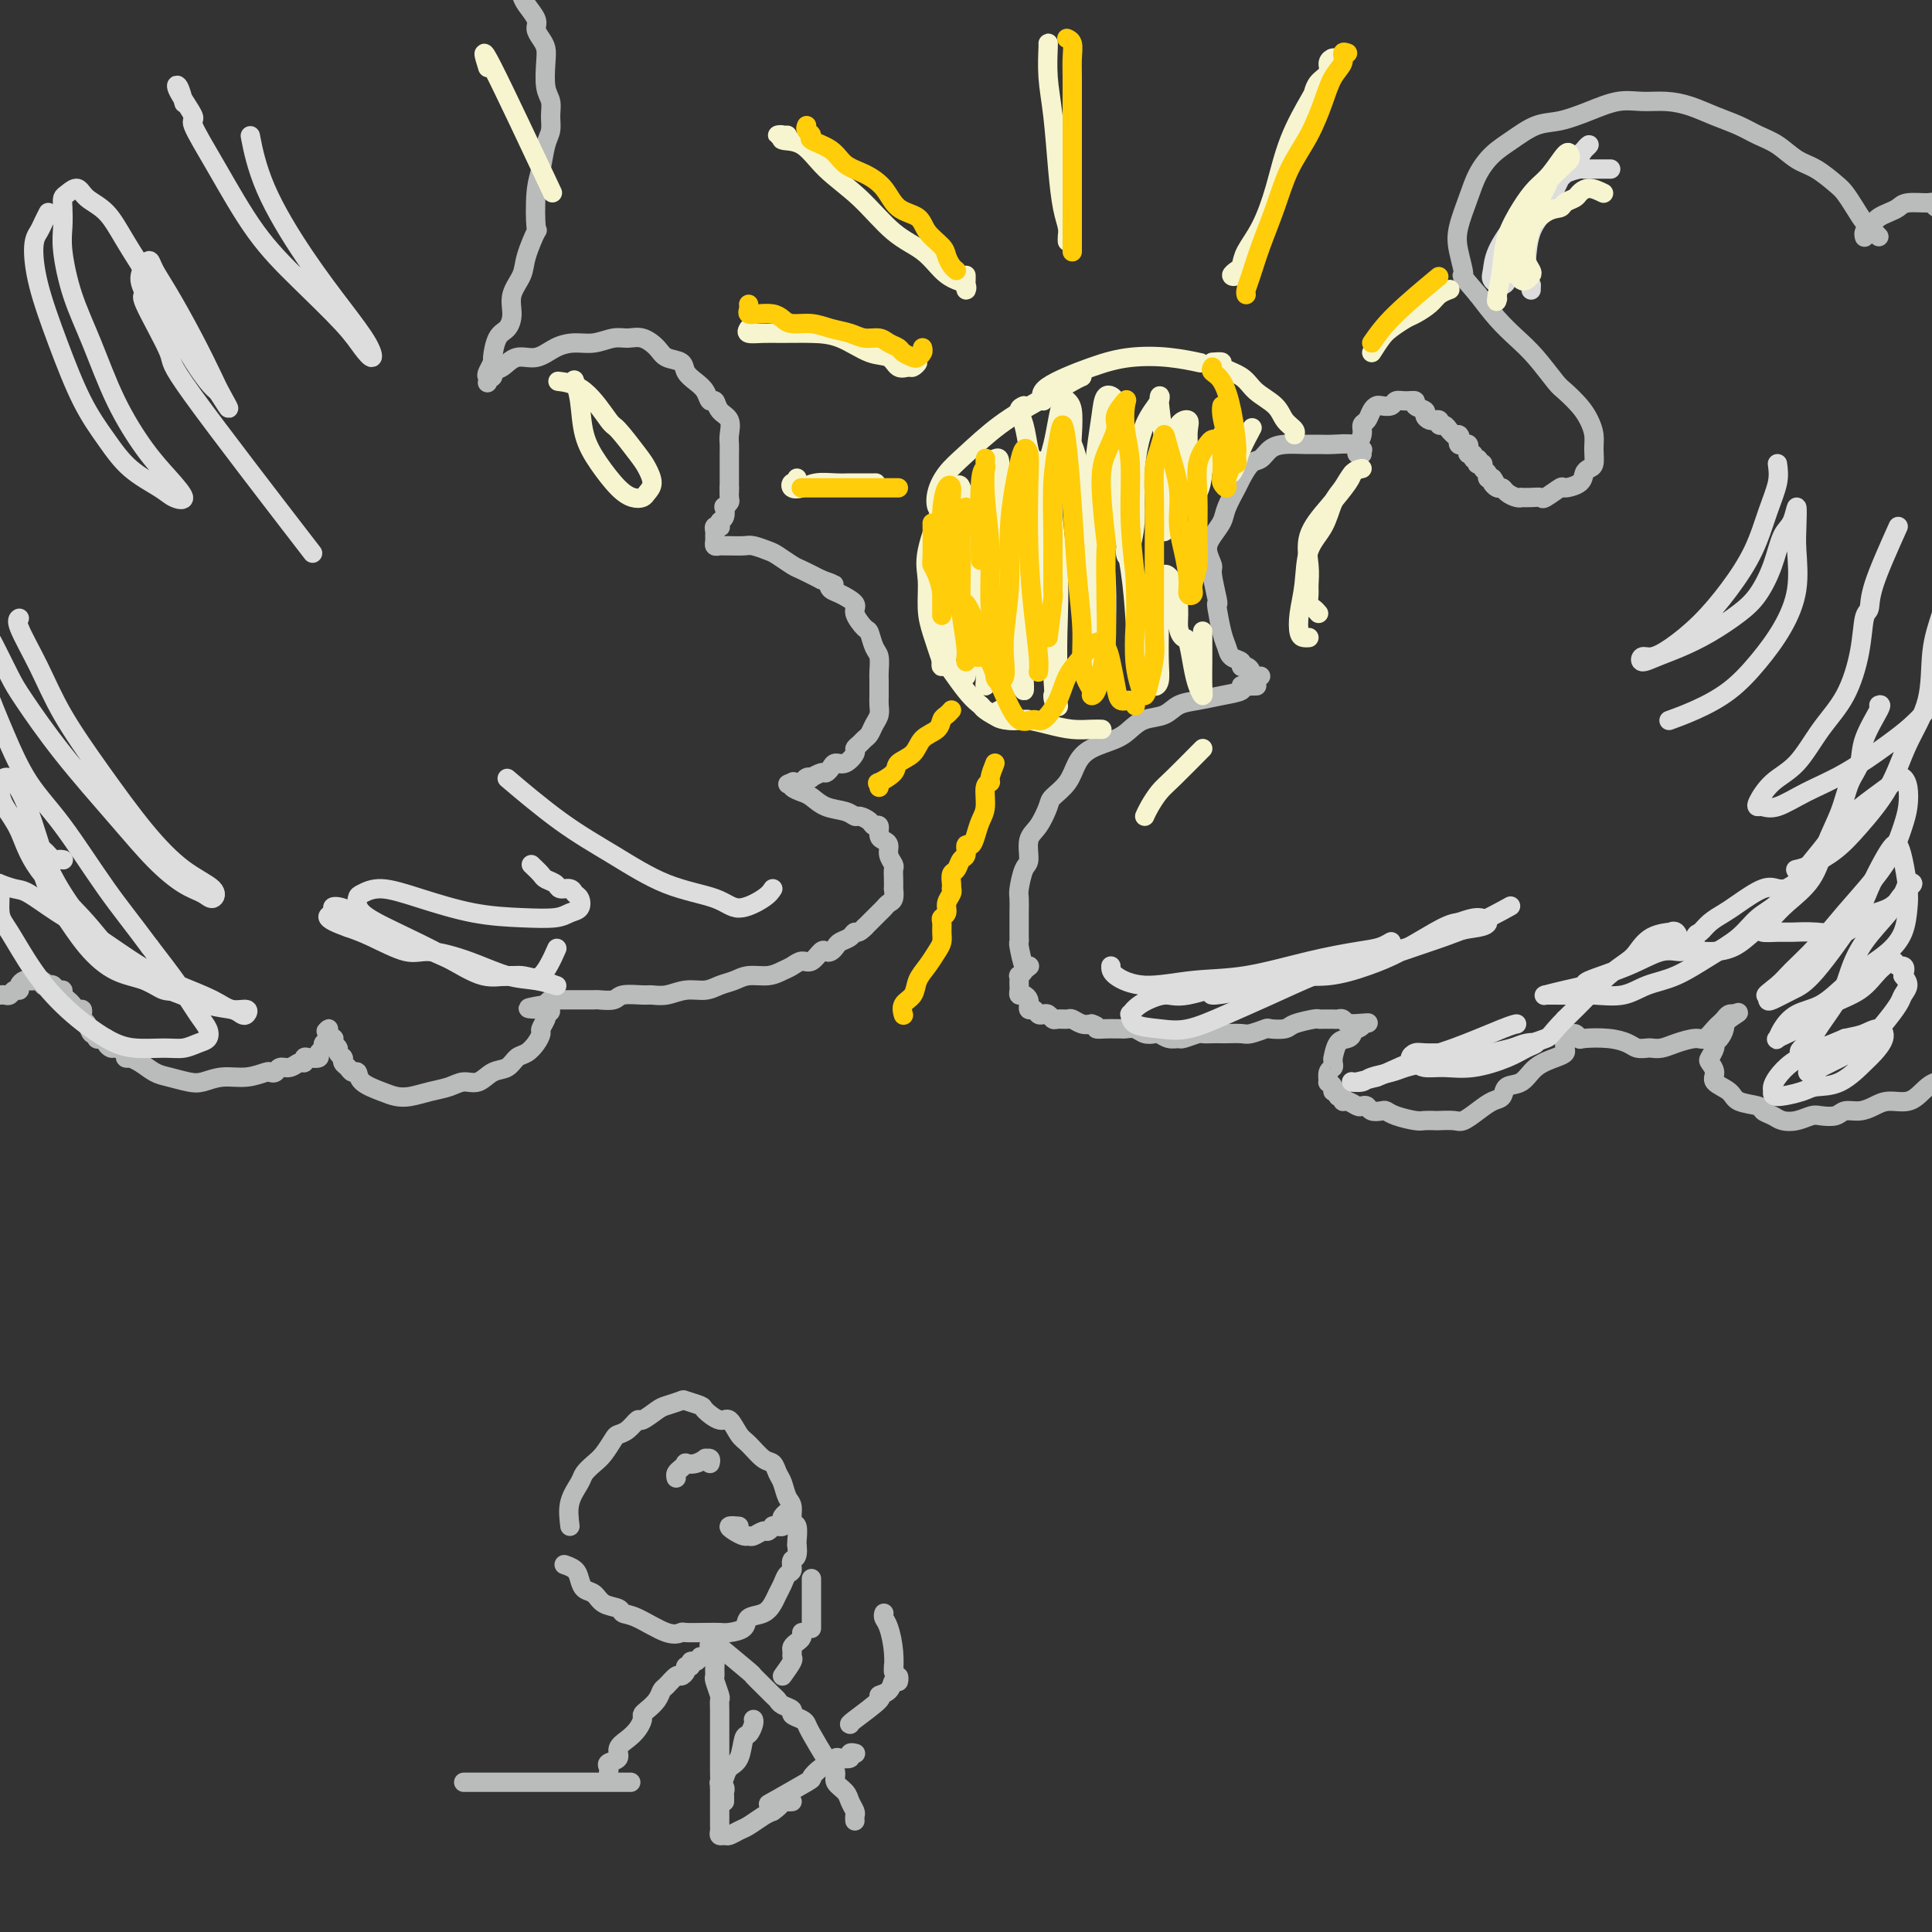 <svg viewBox='0 0 400 400' version='1.1' xmlns='http://www.w3.org/2000/svg' xmlns:xlink='http://www.w3.org/1999/xlink'><rect x="0" y="0" width="400" height="400" fill="#333333" stroke="none"/><g fill='none' stroke='#BABBBB' stroke-width='4' stroke-linecap='round' stroke-linejoin='round'><path d='M213,200c-0.309,0.430 -0.619,0.859 -1,0c-0.381,-0.859 -0.834,-3.007 -1,-4c-0.166,-0.993 -0.044,-0.831 0,-1c0.044,-0.169 0.012,-0.668 0,-1c-0.012,-0.332 -0.004,-0.495 0,-1c0.004,-0.505 0.004,-1.351 0,-2c-0.004,-0.649 -0.011,-1.102 0,-2c0.011,-0.898 0.040,-2.239 0,-3c-0.040,-0.761 -0.149,-0.940 0,-2c0.149,-1.060 0.555,-3.002 1,-4c0.445,-0.998 0.929,-1.054 1,-2c0.071,-0.946 -0.273,-2.783 0,-4c0.273,-1.217 1.161,-1.813 2,-3c0.839,-1.187 1.629,-2.965 2,-4c0.371,-1.035 0.322,-1.327 1,-2c0.678,-0.673 2.082,-1.727 3,-3c0.918,-1.273 1.350,-2.765 2,-4c0.650,-1.235 1.518,-2.214 3,-3c1.482,-0.786 3.579,-1.380 5,-2c1.421,-0.620 2.168,-1.265 3,-2c0.832,-0.735 1.751,-1.559 3,-2c1.249,-0.441 2.830,-0.499 4,-1c1.170,-0.501 1.931,-1.444 3,-2c1.069,-0.556 2.446,-0.723 4,-1c1.554,-0.277 3.285,-0.663 5,-1c1.715,-0.337 3.412,-0.626 4,-1c0.588,-0.374 0.065,-0.832 0,-1c-0.065,-0.168 0.329,-0.045 1,0c0.671,0.045 1.620,0.013 2,0c0.380,-0.013 0.190,-0.006 0,0'/><path d='M261,140c-0.455,0.006 -0.909,0.012 -1,0c-0.091,-0.012 0.182,-0.041 0,0c-0.182,0.041 -0.817,0.151 -1,0c-0.183,-0.151 0.088,-0.565 0,-1c-0.088,-0.435 -0.534,-0.893 -1,-1c-0.466,-0.107 -0.951,0.137 -1,0c-0.049,-0.137 0.337,-0.653 0,-1c-0.337,-0.347 -1.397,-0.524 -2,-1c-0.603,-0.476 -0.749,-1.251 -1,-2c-0.251,-0.749 -0.607,-1.472 -1,-3c-0.393,-1.528 -0.822,-3.861 -1,-5c-0.178,-1.139 -0.105,-1.085 0,-1c0.105,0.085 0.240,0.200 0,-1c-0.240,-1.200 -0.856,-3.714 -1,-5c-0.144,-1.286 0.184,-1.343 0,-2c-0.184,-0.657 -0.879,-1.913 -1,-3c-0.121,-1.087 0.334,-2.005 1,-3c0.666,-0.995 1.543,-2.067 2,-3c0.457,-0.933 0.493,-1.726 1,-3c0.507,-1.274 1.486,-3.027 2,-4c0.514,-0.973 0.562,-1.164 1,-2c0.438,-0.836 1.265,-2.315 2,-3c0.735,-0.685 1.379,-0.576 2,-1c0.621,-0.424 1.218,-1.381 2,-2c0.782,-0.619 1.750,-0.899 3,-1c1.250,-0.101 2.784,-0.023 4,0c1.216,0.023 2.116,-0.008 3,0c0.884,0.008 1.752,0.054 3,0c1.248,-0.054 2.874,-0.207 4,0c1.126,0.207 1.750,0.773 2,1c0.250,0.227 0.125,0.113 0,0'/><path d='M282,94c-0.420,0.080 -0.841,0.159 -1,0c-0.159,-0.159 -0.058,-0.557 0,-1c0.058,-0.443 0.071,-0.930 0,-1c-0.071,-0.070 -0.226,0.276 0,0c0.226,-0.276 0.834,-1.174 1,-2c0.166,-0.826 -0.111,-1.581 0,-2c0.111,-0.419 0.611,-0.504 1,-1c0.389,-0.496 0.667,-1.405 1,-2c0.333,-0.595 0.722,-0.877 1,-1c0.278,-0.123 0.447,-0.086 1,0c0.553,0.086 1.491,0.222 2,0c0.509,-0.222 0.589,-0.803 1,-1c0.411,-0.197 1.153,-0.012 2,0c0.847,0.012 1.799,-0.151 2,0c0.201,0.151 -0.348,0.615 0,1c0.348,0.385 1.595,0.692 2,1c0.405,0.308 -0.031,0.617 0,1c0.031,0.383 0.529,0.839 1,1c0.471,0.161 0.914,0.028 1,0c0.086,-0.028 -0.184,0.048 0,0c0.184,-0.048 0.823,-0.220 1,0c0.177,0.220 -0.107,0.832 0,1c0.107,0.168 0.606,-0.109 1,0c0.394,0.109 0.684,0.602 1,1c0.316,0.398 0.658,0.699 1,1'/><path d='M301,90c1.774,1.018 1.210,0.063 1,0c-0.210,-0.063 -0.067,0.767 0,1c0.067,0.233 0.057,-0.131 0,0c-0.057,0.131 -0.160,0.757 0,1c0.160,0.243 0.583,0.102 1,0c0.417,-0.102 0.829,-0.167 1,0c0.171,0.167 0.102,0.566 0,1c-0.102,0.434 -0.237,0.905 0,1c0.237,0.095 0.847,-0.184 1,0c0.153,0.184 -0.151,0.833 0,1c0.151,0.167 0.757,-0.148 1,0c0.243,0.148 0.122,0.761 0,1c-0.122,0.239 -0.244,0.106 0,0c0.244,-0.106 0.853,-0.186 1,0c0.147,0.186 -0.167,0.637 0,1c0.167,0.363 0.814,0.636 1,1c0.186,0.364 -0.090,0.818 0,1c0.090,0.182 0.545,0.091 1,0'/><path d='M309,99c1.191,1.555 0.168,0.942 0,1c-0.168,0.058 0.519,0.786 1,1c0.481,0.214 0.754,-0.086 1,0c0.246,0.086 0.464,0.559 1,1c0.536,0.441 1.391,0.850 2,1c0.609,0.150 0.973,0.042 1,0c0.027,-0.042 -0.283,-0.019 0,0c0.283,0.019 1.159,0.034 2,0c0.841,-0.034 1.647,-0.116 2,0c0.353,0.116 0.251,0.431 1,0c0.749,-0.431 2.347,-1.607 3,-2c0.653,-0.393 0.361,-0.001 1,0c0.639,0.001 2.210,-0.387 3,-1c0.790,-0.613 0.801,-1.451 1,-2c0.199,-0.549 0.587,-0.807 1,-1c0.413,-0.193 0.852,-0.319 1,-1c0.148,-0.681 0.005,-1.916 0,-3c-0.005,-1.084 0.128,-2.017 0,-3c-0.128,-0.983 -0.515,-2.016 -1,-3c-0.485,-0.984 -1.066,-1.918 -2,-3c-0.934,-1.082 -2.220,-2.311 -3,-3c-0.780,-0.689 -1.054,-0.836 -2,-2c-0.946,-1.164 -2.563,-3.343 -4,-5c-1.437,-1.657 -2.695,-2.792 -4,-4c-1.305,-1.208 -2.659,-2.488 -4,-4c-1.341,-1.512 -2.671,-3.256 -4,-5'/><path d='M306,61c-4.339,-5.149 -3.185,-3.521 -3,-4c0.185,-0.479 -0.597,-3.066 -1,-5c-0.403,-1.934 -0.426,-3.217 0,-5c0.426,-1.783 1.302,-4.068 2,-6c0.698,-1.932 1.217,-3.511 2,-5c0.783,-1.489 1.832,-2.888 3,-4c1.168,-1.112 2.457,-1.938 4,-3c1.543,-1.062 3.339,-2.361 5,-3c1.661,-0.639 3.188,-0.617 5,-1c1.812,-0.383 3.908,-1.172 6,-2c2.092,-0.828 4.179,-1.694 6,-2c1.821,-0.306 3.375,-0.052 5,0c1.625,0.052 3.319,-0.099 5,0c1.681,0.099 3.348,0.448 5,1c1.652,0.552 3.288,1.307 5,2c1.712,0.693 3.500,1.325 5,2c1.500,0.675 2.713,1.392 4,2c1.287,0.608 2.648,1.107 4,2c1.352,0.893 2.694,2.181 4,3c1.306,0.819 2.576,1.167 4,2c1.424,0.833 3.001,2.149 4,3c0.999,0.851 1.420,1.237 2,2c0.580,0.763 1.318,1.903 2,3c0.682,1.097 1.306,2.150 2,3c0.694,0.850 1.456,1.498 2,2c0.544,0.502 0.870,0.858 1,1c0.130,0.142 0.065,0.071 0,0'/><path d='M386,49c0.023,0.089 0.047,0.179 0,0c-0.047,-0.179 -0.164,-0.625 0,-1c0.164,-0.375 0.611,-0.678 1,-1c0.389,-0.322 0.721,-0.665 1,-1c0.279,-0.335 0.506,-0.664 1,-1c0.494,-0.336 1.256,-0.680 2,-1c0.744,-0.320 1.470,-0.617 2,-1c0.530,-0.383 0.863,-0.850 2,-1c1.137,-0.150 3.078,0.019 4,0c0.922,-0.019 0.825,-0.226 1,0c0.175,0.226 0.621,0.884 1,1c0.379,0.116 0.689,-0.309 1,0c0.311,0.309 0.622,1.352 1,2c0.378,0.648 0.822,0.899 1,1c0.178,0.101 0.089,0.050 0,0'/><path d='M213,200c0.121,0.022 0.243,0.044 0,0c-0.243,-0.044 -0.850,-0.152 -1,0c-0.150,0.152 0.156,0.566 0,1c-0.156,0.434 -0.774,0.890 -1,1c-0.226,0.110 -0.061,-0.124 0,0c0.061,0.124 0.019,0.607 0,1c-0.019,0.393 -0.015,0.696 0,1c0.015,0.304 0.043,0.607 0,1c-0.043,0.393 -0.155,0.875 0,1c0.155,0.125 0.577,-0.106 1,0c0.423,0.106 0.848,0.549 1,1c0.152,0.451 0.029,0.909 0,1c-0.029,0.091 0.034,-0.186 0,0c-0.034,0.186 -0.164,0.833 0,1c0.164,0.167 0.622,-0.148 1,0c0.378,0.148 0.678,0.757 1,1c0.322,0.243 0.668,0.118 1,0c0.332,-0.118 0.652,-0.229 1,0c0.348,0.229 0.726,0.797 1,1c0.274,0.203 0.444,0.041 1,0c0.556,-0.041 1.500,0.041 2,0c0.500,-0.041 0.558,-0.203 1,0c0.442,0.203 1.269,0.772 2,1c0.731,0.228 1.365,0.114 2,0'/><path d='M226,212c1.836,0.536 0.925,0.876 1,1c0.075,0.124 1.136,0.032 2,0c0.864,-0.032 1.529,-0.005 2,0c0.471,0.005 0.746,-0.012 1,0c0.254,0.012 0.487,0.055 1,0c0.513,-0.055 1.306,-0.207 2,0c0.694,0.207 1.289,0.773 2,1c0.711,0.227 1.536,0.114 2,0c0.464,-0.114 0.566,-0.231 1,0c0.434,0.231 1.201,0.808 2,1c0.799,0.192 1.631,-0.001 2,0c0.369,0.001 0.274,0.196 1,0c0.726,-0.196 2.273,-0.785 3,-1c0.727,-0.215 0.636,-0.058 1,0c0.364,0.058 1.184,0.017 2,0c0.816,-0.017 1.627,-0.008 2,0c0.373,0.008 0.307,0.016 1,0c0.693,-0.016 2.143,-0.056 3,0c0.857,0.056 1.119,0.208 2,0c0.881,-0.208 2.380,-0.778 3,-1c0.620,-0.222 0.362,-0.098 1,0c0.638,0.098 2.174,0.170 3,0c0.826,-0.170 0.943,-0.581 2,-1c1.057,-0.419 3.053,-0.844 4,-1c0.947,-0.156 0.845,-0.042 1,0c0.155,0.042 0.566,0.011 1,0c0.434,-0.011 0.890,-0.004 1,0c0.110,0.004 -0.125,0.005 0,0c0.125,-0.005 0.611,-0.015 1,0c0.389,0.015 0.682,0.056 1,0c0.318,-0.056 0.663,-0.207 1,0c0.337,0.207 0.668,0.774 1,1c0.332,0.226 0.666,0.113 1,0'/><path d='M280,212c6.033,-0.447 2.114,-0.064 1,0c-1.114,0.064 0.575,-0.189 1,0c0.425,0.189 -0.414,0.822 -1,1c-0.586,0.178 -0.917,-0.098 -1,0c-0.083,0.098 0.083,0.572 0,1c-0.083,0.428 -0.415,0.811 -1,1c-0.585,0.189 -1.424,0.183 -2,1c-0.576,0.817 -0.890,2.455 -1,3c-0.110,0.545 -0.015,-0.004 0,0c0.015,0.004 -0.050,0.561 0,1c0.050,0.439 0.214,0.761 0,1c-0.214,0.239 -0.804,0.394 -1,1c-0.196,0.606 0.004,1.664 0,2c-0.004,0.336 -0.212,-0.049 0,0c0.212,0.049 0.845,0.534 1,1c0.155,0.466 -0.169,0.914 0,1c0.169,0.086 0.832,-0.188 1,0c0.168,0.188 -0.158,0.839 0,1c0.158,0.161 0.802,-0.167 1,0c0.198,0.167 -0.049,0.828 0,1c0.049,0.172 0.393,-0.146 1,0c0.607,0.146 1.476,0.757 2,1c0.524,0.243 0.703,0.117 1,0c0.297,-0.117 0.710,-0.225 1,0c0.290,0.225 0.455,0.782 1,1c0.545,0.218 1.468,0.097 2,0c0.532,-0.097 0.672,-0.170 1,0c0.328,0.170 0.846,0.581 2,1c1.154,0.419 2.946,0.844 4,1c1.054,0.156 1.370,0.043 2,0c0.630,-0.043 1.575,-0.017 2,0c0.425,0.017 0.330,0.026 1,0c0.670,-0.026 2.106,-0.086 3,0c0.894,0.086 1.246,0.317 2,0c0.754,-0.317 1.910,-1.182 3,-2c1.090,-0.818 2.114,-1.588 3,-2c0.886,-0.412 1.634,-0.467 2,-1c0.366,-0.533 0.351,-1.543 1,-2c0.649,-0.457 1.964,-0.360 3,-1c1.036,-0.640 1.794,-2.017 3,-3c1.206,-0.983 2.859,-1.573 4,-2c1.141,-0.427 1.769,-0.692 2,-1c0.231,-0.308 0.066,-0.659 0,-1c-0.066,-0.341 -0.033,-0.670 0,-1'/><path d='M324,216c3.023,-2.413 1.580,-1.445 1,-1c-0.580,0.445 -0.298,0.367 0,0c0.298,-0.367 0.611,-1.024 1,-1c0.389,0.024 0.852,0.728 1,1c0.148,0.272 -0.020,0.111 1,0c1.020,-0.111 3.228,-0.174 5,0c1.772,0.174 3.107,0.583 4,1c0.893,0.417 1.343,0.841 2,1c0.657,0.159 1.520,0.052 2,0c0.480,-0.052 0.575,-0.051 1,0c0.425,0.051 1.178,0.150 2,0c0.822,-0.150 1.712,-0.551 3,-1c1.288,-0.449 2.975,-0.946 4,-1c1.025,-0.054 1.388,0.336 2,0c0.612,-0.336 1.474,-1.396 2,-2c0.526,-0.604 0.715,-0.750 1,-1c0.285,-0.250 0.664,-0.603 1,-1c0.336,-0.397 0.629,-0.838 1,-1c0.371,-0.162 0.820,-0.046 1,0c0.180,0.046 0.090,0.023 0,0'/><path d='M359,210c2.143,-0.949 0.001,0.178 -1,1c-1.001,0.822 -0.860,1.337 -1,2c-0.140,0.663 -0.561,1.472 -1,2c-0.439,0.528 -0.898,0.774 -1,1c-0.102,0.226 0.152,0.431 0,1c-0.152,0.569 -0.710,1.503 -1,2c-0.290,0.497 -0.312,0.557 0,1c0.312,0.443 0.960,1.271 1,2c0.040,0.729 -0.527,1.361 0,2c0.527,0.639 2.147,1.284 3,2c0.853,0.716 0.938,1.502 2,2c1.062,0.498 3.102,0.709 4,1c0.898,0.291 0.653,0.663 1,1c0.347,0.337 1.285,0.640 2,1c0.715,0.360 1.207,0.777 2,1c0.793,0.223 1.888,0.252 3,0c1.112,-0.252 2.240,-0.785 3,-1c0.760,-0.215 1.151,-0.113 2,0c0.849,0.113 2.155,0.236 3,0c0.845,-0.236 1.230,-0.832 2,-1c0.770,-0.168 1.924,0.093 3,0c1.076,-0.093 2.072,-0.540 3,-1c0.928,-0.460 1.787,-0.931 3,-1c1.213,-0.069 2.780,0.266 4,0c1.220,-0.266 2.094,-1.132 3,-2c0.906,-0.868 1.843,-1.738 3,-2c1.157,-0.262 2.534,0.085 3,0c0.466,-0.085 0.022,-0.600 0,-1c-0.022,-0.400 0.379,-0.685 1,-1c0.621,-0.315 1.463,-0.662 2,-1c0.537,-0.338 0.768,-0.669 1,-1'/><path d='M408,220c2.190,-1.477 1.165,-1.170 1,-1c-0.165,0.170 0.530,0.203 1,0c0.470,-0.203 0.714,-0.643 1,-1c0.286,-0.357 0.613,-0.632 1,-1c0.387,-0.368 0.835,-0.830 1,-1c0.165,-0.170 0.047,-0.049 0,0c-0.047,0.049 -0.024,0.024 0,0'/><path d='M102,76c0.105,0.831 0.210,1.662 0,2c-0.210,0.338 -0.734,0.182 -1,0c-0.266,-0.182 -0.275,-0.390 0,-1c0.275,-0.610 0.834,-1.622 1,-2c0.166,-0.378 -0.063,-0.123 0,-1c0.063,-0.877 0.416,-2.885 1,-4c0.584,-1.115 1.398,-1.338 2,-2c0.602,-0.662 0.992,-1.762 1,-3c0.008,-1.238 -0.366,-2.613 0,-4c0.366,-1.387 1.470,-2.787 2,-4c0.530,-1.213 0.485,-2.241 1,-4c0.515,-1.759 1.591,-4.249 2,-5c0.409,-0.751 0.152,0.239 0,-1c-0.152,-1.239 -0.199,-4.705 0,-7c0.199,-2.295 0.643,-3.419 1,-5c0.357,-1.581 0.628,-3.618 1,-5c0.372,-1.382 0.846,-2.110 1,-3c0.154,-0.890 -0.010,-1.943 0,-3c0.010,-1.057 0.196,-2.117 0,-3c-0.196,-0.883 -0.775,-1.588 -1,-3c-0.225,-1.412 -0.097,-3.532 0,-5c0.097,-1.468 0.163,-2.284 0,-3c-0.163,-0.716 -0.555,-1.333 -1,-2c-0.445,-0.667 -0.944,-1.385 -1,-2c-0.056,-0.615 0.331,-1.127 0,-2c-0.331,-0.873 -1.380,-2.107 -2,-3c-0.620,-0.893 -0.810,-1.447 -1,-2'/><path d='M108,-1c-0.932,-2.111 -0.761,-1.889 -1,-2c-0.239,-0.111 -0.888,-0.554 -1,-1c-0.112,-0.446 0.314,-0.894 0,-1c-0.314,-0.106 -1.369,0.129 -2,0c-0.631,-0.129 -0.840,-0.623 -1,-1c-0.160,-0.377 -0.271,-0.638 -1,-1c-0.729,-0.362 -2.075,-0.825 -3,-1c-0.925,-0.175 -1.428,-0.061 -2,0c-0.572,0.061 -1.211,0.069 -2,0c-0.789,-0.069 -1.727,-0.214 -2,0c-0.273,0.214 0.119,0.788 0,1c-0.119,0.212 -0.748,0.060 -1,0c-0.252,-0.060 -0.126,-0.030 0,0'/><path d='M101,79c-0.070,0.213 -0.140,0.427 0,0c0.140,-0.427 0.491,-1.494 1,-2c0.509,-0.506 1.178,-0.451 2,-1c0.822,-0.549 1.797,-1.701 3,-2c1.203,-0.299 2.632,0.256 4,0c1.368,-0.256 2.673,-1.322 4,-2c1.327,-0.678 2.676,-0.968 4,-1c1.324,-0.032 2.624,0.193 4,0c1.376,-0.193 2.829,-0.805 4,-1c1.171,-0.195 2.062,0.027 3,0c0.938,-0.027 1.924,-0.303 3,0c1.076,0.303 2.241,1.183 3,2c0.759,0.817 1.110,1.569 2,2c0.890,0.431 2.318,0.540 3,1c0.682,0.460 0.617,1.270 1,2c0.383,0.730 1.215,1.379 2,2c0.785,0.621 1.524,1.215 2,2c0.476,0.785 0.688,1.761 1,2c0.312,0.239 0.725,-0.259 1,0c0.275,0.259 0.414,1.276 1,2c0.586,0.724 1.621,1.153 2,2c0.379,0.847 0.101,2.110 0,3c-0.101,0.890 -0.027,1.407 0,2c0.027,0.593 0.007,1.261 0,2c-0.007,0.739 -0.002,1.549 0,2c0.002,0.451 0.001,0.545 0,1c-0.001,0.455 -0.000,1.273 0,2c0.000,0.727 0.000,1.364 0,2'/><path d='M151,101c0.004,2.056 0.015,0.195 0,0c-0.015,-0.195 -0.056,1.275 0,2c0.056,0.725 0.207,0.705 0,1c-0.207,0.295 -0.774,0.906 -1,1c-0.226,0.094 -0.112,-0.328 0,0c0.112,0.328 0.222,1.408 0,2c-0.222,0.592 -0.778,0.698 -1,1c-0.222,0.302 -0.112,0.802 0,1c0.112,0.198 0.226,0.094 0,0c-0.226,-0.094 -0.793,-0.179 -1,0c-0.207,0.179 -0.052,0.622 0,1c0.052,0.378 0.003,0.690 0,1c-0.003,0.310 0.039,0.619 0,1c-0.039,0.381 -0.158,0.834 0,1c0.158,0.166 0.593,0.044 1,0c0.407,-0.044 0.784,-0.008 1,0c0.216,0.008 0.269,-0.010 1,0c0.731,0.010 2.139,0.048 3,0c0.861,-0.048 1.174,-0.182 2,0c0.826,0.182 2.166,0.681 3,1c0.834,0.319 1.162,0.457 2,1c0.838,0.543 2.187,1.492 3,2c0.813,0.508 1.089,0.574 2,1c0.911,0.426 2.455,1.213 4,2'/><path d='M170,120c3.875,1.412 2.564,0.943 2,1c-0.564,0.057 -0.379,0.639 0,1c0.379,0.361 0.952,0.500 2,1c1.048,0.500 2.571,1.359 3,2c0.429,0.641 -0.235,1.063 0,2c0.235,0.937 1.369,2.391 2,3c0.631,0.609 0.757,0.375 1,1c0.243,0.625 0.601,2.111 1,3c0.399,0.889 0.839,1.183 1,2c0.161,0.817 0.044,2.158 0,3c-0.044,0.842 -0.015,1.184 0,2c0.015,0.816 0.015,2.106 0,3c-0.015,0.894 -0.046,1.391 0,2c0.046,0.609 0.167,1.329 0,2c-0.167,0.671 -0.623,1.293 -1,2c-0.377,0.707 -0.674,1.497 -1,2c-0.326,0.503 -0.682,0.717 -1,1c-0.318,0.283 -0.600,0.635 -1,1c-0.400,0.365 -0.919,0.741 -1,1c-0.081,0.259 0.276,0.399 0,1c-0.276,0.601 -1.186,1.663 -2,2c-0.814,0.337 -1.532,-0.049 -2,0c-0.468,0.049 -0.685,0.535 -1,1c-0.315,0.465 -0.728,0.908 -1,1c-0.272,0.092 -0.401,-0.168 -1,0c-0.599,0.168 -1.666,0.763 -2,1c-0.334,0.237 0.065,0.116 0,0c-0.065,-0.116 -0.595,-0.227 -1,0c-0.405,0.227 -0.686,0.792 -1,1c-0.314,0.208 -0.661,0.059 -1,0c-0.339,-0.059 -0.669,-0.030 -1,0'/><path d='M164,162c-1.709,0.631 -0.481,0.210 0,0c0.481,-0.210 0.213,-0.207 0,0c-0.213,0.207 -0.373,0.618 0,1c0.373,0.382 1.280,0.733 2,1c0.720,0.267 1.253,0.449 2,1c0.747,0.551 1.710,1.471 3,2c1.290,0.529 2.909,0.668 4,1c1.091,0.332 1.655,0.858 2,1c0.345,0.142 0.470,-0.099 1,0c0.530,0.099 1.465,0.537 2,1c0.535,0.463 0.669,0.949 1,1c0.331,0.051 0.858,-0.335 1,0c0.142,0.335 -0.102,1.389 0,2c0.102,0.611 0.549,0.779 1,1c0.451,0.221 0.905,0.495 1,1c0.095,0.505 -0.171,1.239 0,2c0.171,0.761 0.778,1.547 1,2c0.222,0.453 0.060,0.573 0,1c-0.060,0.427 -0.019,1.161 0,2c0.019,0.839 0.016,1.783 0,2c-0.016,0.217 -0.046,-0.292 0,0c0.046,0.292 0.168,1.387 0,2c-0.168,0.613 -0.625,0.744 -1,1c-0.375,0.256 -0.668,0.636 -1,1c-0.332,0.364 -0.705,0.714 -1,1c-0.295,0.286 -0.513,0.510 -1,1c-0.487,0.490 -1.244,1.245 -2,2'/><path d='M179,192c-1.350,1.416 -1.724,0.958 -2,1c-0.276,0.042 -0.455,0.586 -1,1c-0.545,0.414 -1.455,0.697 -2,1c-0.545,0.303 -0.727,0.625 -1,1c-0.273,0.375 -0.639,0.804 -1,1c-0.361,0.196 -0.716,0.161 -1,0c-0.284,-0.161 -0.498,-0.447 -1,0c-0.502,0.447 -1.291,1.626 -2,2c-0.709,0.374 -1.337,-0.058 -2,0c-0.663,0.058 -1.360,0.607 -2,1c-0.640,0.393 -1.224,0.630 -2,1c-0.776,0.370 -1.743,0.874 -3,1c-1.257,0.126 -2.804,-0.125 -4,0c-1.196,0.125 -2.042,0.626 -3,1c-0.958,0.374 -2.029,0.622 -3,1c-0.971,0.378 -1.844,0.886 -3,1c-1.156,0.114 -2.597,-0.167 -4,0c-1.403,0.167 -2.769,0.780 -4,1c-1.231,0.220 -2.327,0.045 -3,0c-0.673,-0.045 -0.924,0.041 -2,0c-1.076,-0.041 -2.979,-0.207 -4,0c-1.021,0.207 -1.162,0.788 -2,1c-0.838,0.212 -2.374,0.057 -3,0c-0.626,-0.057 -0.344,-0.015 -1,0c-0.656,0.015 -2.252,0.004 -3,0c-0.748,-0.004 -0.648,-0.002 -1,0c-0.352,0.002 -1.155,0.003 -2,0c-0.845,-0.003 -1.732,-0.011 -2,0c-0.268,0.011 0.082,0.041 0,0c-0.082,-0.041 -0.595,-0.155 -1,0c-0.405,0.155 -0.703,0.577 -1,1'/><path d='M113,208c-7.117,1.092 -1.911,0.821 0,1c1.911,0.179 0.527,0.807 0,1c-0.527,0.193 -0.196,-0.048 0,0c0.196,0.048 0.257,0.384 0,1c-0.257,0.616 -0.831,1.512 -1,2c-0.169,0.488 0.069,0.569 0,1c-0.069,0.431 -0.444,1.213 -1,2c-0.556,0.787 -1.292,1.578 -2,2c-0.708,0.422 -1.386,0.477 -2,1c-0.614,0.523 -1.164,1.516 -2,2c-0.836,0.484 -1.959,0.458 -3,1c-1.041,0.542 -2.001,1.651 -3,2c-0.999,0.349 -2.039,-0.064 -3,0c-0.961,0.064 -1.845,0.603 -3,1c-1.155,0.397 -2.583,0.651 -4,1c-1.417,0.349 -2.824,0.793 -4,1c-1.176,0.207 -2.122,0.175 -3,0c-0.878,-0.175 -1.688,-0.495 -3,-1c-1.312,-0.505 -3.126,-1.196 -4,-2c-0.874,-0.804 -0.809,-1.722 -1,-2c-0.191,-0.278 -0.640,0.083 -1,0c-0.360,-0.083 -0.631,-0.610 -1,-1c-0.369,-0.390 -0.835,-0.643 -1,-1c-0.165,-0.357 -0.029,-0.817 0,-1c0.029,-0.183 -0.048,-0.090 0,0c0.048,0.090 0.223,0.178 0,0c-0.223,-0.178 -0.843,-0.621 -1,-1c-0.157,-0.379 0.150,-0.692 0,-1c-0.150,-0.308 -0.758,-0.609 -1,-1c-0.242,-0.391 -0.117,-0.873 0,-1c0.117,-0.127 0.227,0.100 0,0c-0.227,-0.100 -0.792,-0.527 -1,-1c-0.208,-0.473 -0.059,-0.992 0,-1c0.059,-0.008 0.030,0.496 0,1'/><path d='M68,214c-1.017,-1.368 -0.061,0.211 0,1c0.061,0.789 -0.775,0.786 -1,1c-0.225,0.214 0.160,0.645 0,1c-0.160,0.355 -0.865,0.635 -1,1c-0.135,0.365 0.301,0.815 0,1c-0.301,0.185 -1.340,0.106 -2,0c-0.660,-0.106 -0.940,-0.240 -1,0c-0.060,0.240 0.100,0.853 0,1c-0.100,0.147 -0.461,-0.170 -1,0c-0.539,0.170 -1.255,0.829 -2,1c-0.745,0.171 -1.517,-0.146 -2,0c-0.483,0.146 -0.677,0.756 -1,1c-0.323,0.244 -0.775,0.121 -1,0c-0.225,-0.121 -0.222,-0.242 -1,0c-0.778,0.242 -2.337,0.846 -4,1c-1.663,0.154 -3.432,-0.143 -5,0c-1.568,0.143 -2.937,0.725 -4,1c-1.063,0.275 -1.820,0.242 -3,0c-1.180,-0.242 -2.784,-0.692 -4,-1c-1.216,-0.308 -2.043,-0.474 -3,-1c-0.957,-0.526 -2.044,-1.412 -3,-2c-0.956,-0.588 -1.780,-0.880 -2,-1c-0.220,-0.120 0.163,-0.070 0,0c-0.163,0.070 -0.871,0.160 -1,0c-0.129,-0.160 0.320,-0.568 0,-1c-0.320,-0.432 -1.409,-0.887 -2,-1c-0.591,-0.113 -0.684,0.114 -1,0c-0.316,-0.114 -0.854,-0.571 -1,-1c-0.146,-0.429 0.102,-0.831 0,-1c-0.102,-0.169 -0.552,-0.105 -1,0c-0.448,0.105 -0.894,0.249 -1,0c-0.106,-0.249 0.129,-0.893 0,-1c-0.129,-0.107 -0.622,0.321 -1,0c-0.378,-0.321 -0.640,-1.392 -1,-2c-0.360,-0.608 -0.817,-0.754 -1,-1c-0.183,-0.246 -0.090,-0.591 0,-1c0.090,-0.409 0.178,-0.883 0,-1c-0.178,-0.117 -0.621,0.122 -1,0c-0.379,-0.122 -0.693,-0.606 -1,-1c-0.307,-0.394 -0.607,-0.698 -1,-1c-0.393,-0.302 -0.879,-0.603 -1,-1c-0.121,-0.397 0.122,-0.890 0,-1c-0.122,-0.110 -0.610,0.163 -1,0c-0.390,-0.163 -0.683,-0.761 -1,-1c-0.317,-0.239 -0.659,-0.120 -1,0'/><path d='M10,204c-2.654,-2.260 -1.288,-0.410 -1,0c0.288,0.410 -0.501,-0.619 -1,-1c-0.499,-0.381 -0.707,-0.112 -1,0c-0.293,0.112 -0.670,0.067 -1,0c-0.330,-0.067 -0.613,-0.158 -1,0c-0.387,0.158 -0.877,0.564 -1,1c-0.123,0.436 0.122,0.901 0,1c-0.122,0.099 -0.610,-0.170 -1,0c-0.390,0.170 -0.682,0.778 -1,1c-0.318,0.222 -0.663,0.060 -1,0c-0.337,-0.060 -0.665,-0.016 -1,0c-0.335,0.016 -0.677,0.004 -1,0c-0.323,-0.004 -0.625,-0.001 -1,0c-0.375,0.001 -0.821,0.000 -1,0c-0.179,-0.000 -0.089,-0.000 0,0'/></g>
<g fill='none' stroke='#F7F5D0' stroke-width='4' stroke-linecap='round' stroke-linejoin='round'><path d='M195,137c-0.726,-2.121 -1.452,-4.243 -2,-6c-0.548,-1.757 -0.917,-3.150 -1,-5c-0.083,-1.850 0.121,-4.156 0,-6c-0.121,-1.844 -0.569,-3.226 0,-6c0.569,-2.774 2.153,-6.939 3,-9c0.847,-2.061 0.956,-2.017 1,-2c0.044,0.017 0.022,0.009 0,0'/><path d='M195,105c-0.383,0.240 -0.766,0.480 -1,0c-0.234,-0.480 -0.320,-1.681 0,-3c0.320,-1.319 1.045,-2.756 2,-4c0.955,-1.244 2.140,-2.295 4,-4c1.860,-1.705 4.393,-4.065 7,-6c2.607,-1.935 5.286,-3.447 8,-5c2.714,-1.553 5.461,-3.149 7,-4c1.539,-0.851 1.868,-0.957 2,-1c0.132,-0.043 0.066,-0.021 0,0'/><path d='M216,83c-0.406,-0.874 -0.812,-1.747 1,-3c1.812,-1.253 5.842,-2.885 9,-4c3.158,-1.115 5.444,-1.711 8,-2c2.556,-0.289 5.380,-0.270 8,0c2.620,0.270 5.034,0.791 6,1c0.966,0.209 0.483,0.104 0,0'/><path d='M251,75c0.950,-0.072 1.900,-0.144 2,0c0.100,0.144 -0.651,0.503 0,1c0.651,0.497 2.704,1.131 4,2c1.296,0.869 1.836,1.974 3,3c1.164,1.026 2.953,1.974 4,3c1.047,1.026 1.353,2.131 2,3c0.647,0.869 1.636,1.503 2,2c0.364,0.497 0.104,0.856 0,1c-0.104,0.144 -0.052,0.072 0,0'/><path d='M195,136c-0.477,-0.705 -0.954,-1.411 0,0c0.954,1.411 3.338,4.938 5,7c1.662,2.062 2.603,2.658 3,3c0.397,0.342 0.250,0.432 1,1c0.750,0.568 2.397,1.616 4,2c1.603,0.384 3.162,0.103 4,0c0.838,-0.103 0.954,-0.030 1,0c0.046,0.030 0.023,0.015 0,0'/><path d='M207,147c-0.560,0.303 -1.119,0.607 -1,1c0.119,0.393 0.917,0.876 2,1c1.083,0.124 2.452,-0.110 4,0c1.548,0.110 3.277,0.565 5,1c1.723,0.435 3.441,0.848 5,1c1.559,0.152 2.958,0.041 4,0c1.042,-0.041 1.726,-0.012 2,0c0.274,0.012 0.137,0.006 0,0'/><path d='M195,118c-0.417,-0.618 -0.833,-1.236 -1,-2c-0.167,-0.764 -0.084,-1.674 0,-2c0.084,-0.326 0.168,-0.069 0,0c-0.168,0.069 -0.587,-0.052 -1,0c-0.413,0.052 -0.818,0.275 -1,1c-0.182,0.725 -0.141,1.950 0,4c0.141,2.050 0.381,4.924 1,7c0.619,2.076 1.616,3.356 2,5c0.384,1.644 0.157,3.654 0,5c-0.157,1.346 -0.242,2.029 0,2c0.242,-0.029 0.811,-0.768 1,-2c0.189,-1.232 -0.002,-2.955 0,-5c0.002,-2.045 0.196,-4.413 0,-7c-0.196,-2.587 -0.782,-5.394 -1,-7c-0.218,-1.606 -0.070,-2.011 0,-2c0.070,0.011 0.060,0.438 0,-1c-0.060,-1.438 -0.171,-4.742 0,-6c0.171,-1.258 0.624,-0.471 1,0c0.376,0.471 0.675,0.626 1,3c0.325,2.374 0.675,6.966 1,10c0.325,3.034 0.623,4.510 1,7c0.377,2.490 0.833,5.994 1,8c0.167,2.006 0.045,2.515 0,3c-0.045,0.485 -0.014,0.946 0,1c0.014,0.054 0.009,-0.298 0,-1c-0.009,-0.702 -0.024,-1.754 0,-4c0.024,-2.246 0.086,-5.687 0,-8c-0.086,-2.313 -0.321,-3.498 -1,-7c-0.679,-3.502 -1.800,-9.320 -2,-13c-0.200,-3.680 0.523,-5.222 1,-6c0.477,-0.778 0.708,-0.794 1,0c0.292,0.794 0.646,2.397 1,4'/><path d='M200,105c0.487,2.785 0.704,7.746 1,12c0.296,4.254 0.672,7.800 1,11c0.328,3.200 0.610,6.054 1,8c0.390,1.946 0.890,2.986 1,4c0.110,1.014 -0.171,2.004 0,2c0.171,-0.004 0.792,-1.002 1,-2c0.208,-0.998 0.001,-1.997 0,-4c-0.001,-2.003 0.202,-5.009 0,-8c-0.202,-2.991 -0.810,-5.966 -1,-10c-0.190,-4.034 0.039,-9.127 0,-13c-0.039,-3.873 -0.347,-6.527 0,-8c0.347,-1.473 1.350,-1.766 2,-2c0.650,-0.234 0.948,-0.407 1,1c0.052,1.407 -0.141,4.396 0,8c0.141,3.604 0.616,7.822 1,12c0.384,4.178 0.677,8.315 1,12c0.323,3.685 0.675,6.918 1,9c0.325,2.082 0.623,3.015 1,4c0.377,0.985 0.832,2.023 1,2c0.168,-0.023 0.048,-1.108 0,-3c-0.048,-1.892 -0.024,-4.590 0,-8c0.024,-3.410 0.048,-7.532 0,-12c-0.048,-4.468 -0.168,-9.282 0,-13c0.168,-3.718 0.623,-6.340 1,-8c0.377,-1.660 0.675,-2.358 1,-3c0.325,-0.642 0.678,-1.227 1,0c0.322,1.227 0.612,4.267 1,8c0.388,3.733 0.874,8.159 1,13c0.126,4.841 -0.107,10.097 0,14c0.107,3.903 0.553,6.451 1,9'/><path d='M218,140c0.558,7.590 -0.047,4.564 0,4c0.047,-0.564 0.746,1.333 1,2c0.254,0.667 0.061,0.102 0,-1c-0.061,-1.102 0.008,-2.742 0,-5c-0.008,-2.258 -0.094,-5.133 0,-9c0.094,-3.867 0.368,-8.727 0,-14c-0.368,-5.273 -1.379,-10.959 -1,-15c0.379,-4.041 2.147,-6.437 3,-8c0.853,-1.563 0.792,-2.292 1,-2c0.208,0.292 0.685,1.606 1,3c0.315,1.394 0.466,2.869 1,10c0.534,7.131 1.450,19.917 2,26c0.550,6.083 0.736,5.461 1,6c0.264,0.539 0.608,2.237 1,3c0.392,0.763 0.833,0.590 1,0c0.167,-0.590 0.061,-1.597 0,-3c-0.061,-1.403 -0.076,-3.204 0,-6c0.076,-2.796 0.243,-6.589 0,-11c-0.243,-4.411 -0.896,-9.440 -1,-13c-0.104,-3.560 0.339,-5.653 1,-7c0.661,-1.347 1.538,-1.950 2,-1c0.462,0.950 0.509,3.451 1,7c0.491,3.549 1.427,8.146 2,12c0.573,3.854 0.784,6.965 1,10c0.216,3.035 0.436,5.995 1,8c0.564,2.005 1.472,3.057 2,4c0.528,0.943 0.678,1.779 1,2c0.322,0.221 0.818,-0.171 1,-1c0.182,-0.829 0.052,-2.094 0,-4c-0.052,-1.906 -0.026,-4.453 0,-7'/><path d='M240,130c0.277,-2.875 -0.032,-5.062 0,-7c0.032,-1.938 0.404,-3.626 1,-4c0.596,-0.374 1.417,0.565 2,2c0.583,1.435 0.930,3.367 1,5c0.070,1.633 -0.136,2.969 0,4c0.136,1.031 0.615,1.759 1,2c0.385,0.241 0.678,-0.005 1,1c0.322,1.005 0.675,3.262 1,5c0.325,1.738 0.623,2.959 1,4c0.377,1.041 0.833,1.904 1,2c0.167,0.096 0.045,-0.574 0,-2c-0.045,-1.426 -0.012,-3.609 0,-5c0.012,-1.391 0.003,-1.990 0,-3c-0.003,-1.010 -0.001,-2.431 0,-3c0.001,-0.569 0.000,-0.284 0,0'/><path d='M212,84c-0.512,0.214 -1.024,0.428 -1,1c0.024,0.572 0.583,1.503 1,3c0.417,1.497 0.690,3.561 1,5c0.310,1.439 0.657,2.251 1,3c0.343,0.749 0.683,1.433 1,2c0.317,0.567 0.610,1.016 1,1c0.390,-0.016 0.878,-0.499 1,-1c0.122,-0.501 -0.122,-1.021 0,-2c0.122,-0.979 0.611,-2.416 1,-4c0.389,-1.584 0.679,-3.314 1,-5c0.321,-1.686 0.673,-3.329 1,-4c0.327,-0.671 0.627,-0.371 1,0c0.373,0.371 0.817,0.812 1,2c0.183,1.188 0.105,3.124 0,5c-0.105,1.876 -0.236,3.692 0,6c0.236,2.308 0.838,5.106 1,7c0.162,1.894 -0.115,2.883 0,4c0.115,1.117 0.622,2.362 1,3c0.378,0.638 0.626,0.668 1,0c0.374,-0.668 0.872,-2.033 1,-3c0.128,-0.967 -0.116,-1.536 0,-4c0.116,-2.464 0.592,-6.823 1,-10c0.408,-3.177 0.750,-5.171 1,-7c0.250,-1.829 0.410,-3.494 1,-4c0.590,-0.506 1.611,0.146 2,1c0.389,0.854 0.145,1.909 0,4c-0.145,2.091 -0.193,5.217 0,9c0.193,3.783 0.627,8.224 1,11c0.373,2.776 0.687,3.888 1,5'/><path d='M233,112c0.553,5.034 -0.063,2.620 0,2c0.063,-0.620 0.806,0.554 1,1c0.194,0.446 -0.161,0.163 0,-1c0.161,-1.163 0.837,-3.205 1,-6c0.163,-2.795 -0.187,-6.343 0,-10c0.187,-3.657 0.912,-7.421 2,-10c1.088,-2.579 2.540,-3.971 3,-5c0.460,-1.029 -0.073,-1.695 0,0c0.073,1.695 0.752,5.752 1,9c0.248,3.248 0.066,5.686 0,8c-0.066,2.314 -0.015,4.503 0,6c0.015,1.497 -0.007,2.302 0,3c0.007,0.698 0.042,1.287 0,1c-0.042,-0.287 -0.161,-1.451 0,-3c0.161,-1.549 0.604,-3.482 1,-6c0.396,-2.518 0.747,-5.621 1,-8c0.253,-2.379 0.407,-4.032 1,-5c0.593,-0.968 1.623,-1.249 2,-1c0.377,0.249 0.099,1.028 0,2c-0.099,0.972 -0.020,2.137 0,4c0.020,1.863 -0.019,4.424 0,6c0.019,1.576 0.097,2.166 0,3c-0.097,0.834 -0.369,1.913 0,2c0.369,0.087 1.380,-0.819 2,-2c0.620,-1.181 0.848,-2.637 1,-4c0.152,-1.363 0.226,-2.633 1,-4c0.774,-1.367 2.247,-2.829 3,-4c0.753,-1.171 0.787,-2.049 1,-2c0.213,0.049 0.607,1.024 1,2'/><path d='M255,90c1.604,-1.559 1.112,0.543 1,2c-0.112,1.457 0.154,2.268 0,3c-0.154,0.732 -0.727,1.386 -1,2c-0.273,0.614 -0.244,1.186 0,1c0.244,-0.186 0.705,-1.132 1,-2c0.295,-0.868 0.426,-1.657 1,-3c0.574,-1.343 1.593,-3.241 2,-4c0.407,-0.759 0.204,-0.380 0,0'/><path d='M256,56c-0.509,0.379 -1.017,0.758 -1,1c0.017,0.242 0.560,0.348 1,0c0.440,-0.348 0.777,-1.149 1,-2c0.223,-0.851 0.333,-1.752 1,-3c0.667,-1.248 1.891,-2.844 3,-5c1.109,-2.156 2.103,-4.871 3,-8c0.897,-3.129 1.698,-6.673 3,-10c1.302,-3.327 3.104,-6.439 4,-8c0.896,-1.561 0.885,-1.571 1,-2c0.115,-0.429 0.358,-1.276 1,-2c0.642,-0.724 1.685,-1.325 2,-2c0.315,-0.675 -0.098,-1.424 0,-2c0.098,-0.576 0.707,-0.979 1,-1c0.293,-0.021 0.271,0.341 0,1c-0.271,0.659 -0.792,1.617 -1,2c-0.208,0.383 -0.104,0.192 0,0'/><path d='M284,73c0.699,-1.097 1.399,-2.195 2,-3c0.601,-0.805 1.105,-1.319 2,-2c0.895,-0.681 2.181,-1.531 3,-2c0.819,-0.469 1.173,-0.557 2,-1c0.827,-0.443 2.129,-1.243 3,-2c0.871,-0.757 1.311,-1.473 2,-2c0.689,-0.527 1.625,-0.865 2,-1c0.375,-0.135 0.187,-0.068 0,0'/><path d='M217,9c0.024,-0.088 0.048,-0.176 0,1c-0.048,1.176 -0.167,3.617 0,6c0.167,2.383 0.619,4.708 1,8c0.381,3.292 0.691,7.551 1,11c0.309,3.449 0.619,6.087 1,8c0.381,1.913 0.834,3.100 1,4c0.166,0.900 0.045,1.511 0,2c-0.045,0.489 -0.013,0.854 0,1c0.013,0.146 0.006,0.073 0,0'/><path d='M163,28c-0.983,0.031 -1.967,0.061 -2,0c-0.033,-0.061 0.884,-0.214 1,0c0.116,0.214 -0.568,0.795 0,1c0.568,0.205 2.388,0.035 4,1c1.612,0.965 3.015,3.067 5,5c1.985,1.933 4.551,3.698 7,6c2.449,2.302 4.779,5.141 7,7c2.221,1.859 4.332,2.738 6,4c1.668,1.262 2.892,2.906 4,4c1.108,1.094 2.101,1.638 3,2c0.899,0.362 1.705,0.542 2,1c0.295,0.458 0.079,1.195 0,1c-0.079,-0.195 -0.021,-1.322 0,-2c0.021,-0.678 0.006,-0.908 0,-1c-0.006,-0.092 -0.003,-0.046 0,0'/><path d='M155,68c-0.257,0.423 -0.514,0.846 0,1c0.514,0.154 1.799,0.038 3,0c1.201,-0.038 2.317,0.002 4,0c1.683,-0.002 3.931,-0.045 6,0c2.069,0.045 3.959,0.180 6,1c2.041,0.820 4.234,2.326 6,3c1.766,0.674 3.105,0.517 4,1c0.895,0.483 1.346,1.608 2,2c0.654,0.392 1.509,0.053 2,0c0.491,-0.053 0.616,0.182 1,0c0.384,-0.182 1.026,-0.780 1,-1c-0.026,-0.220 -0.722,-0.063 -1,0c-0.278,0.063 -0.139,0.031 0,0'/><path d='M165,99c0.102,0.451 0.203,0.902 0,1c-0.203,0.098 -0.711,-0.156 -1,0c-0.289,0.156 -0.358,0.721 0,1c0.358,0.279 1.144,0.271 2,0c0.856,-0.271 1.781,-0.805 3,-1c1.219,-0.195 2.730,-0.052 4,0c1.270,0.052 2.299,0.014 3,0c0.701,-0.014 1.073,-0.004 2,0c0.927,0.004 2.408,0.001 3,0c0.592,-0.001 0.296,-0.001 0,0'/></g>
<g fill='none' stroke='#FFCD0A' stroke-width='4' stroke-linecap='round' stroke-linejoin='round'><path d='M193,109c-0.006,-0.629 -0.012,-1.257 0,0c0.012,1.257 0.042,4.401 0,6c-0.042,1.599 -0.155,1.655 0,2c0.155,0.345 0.577,0.978 1,2c0.423,1.022 0.845,2.431 1,4c0.155,1.569 0.042,3.298 0,4c-0.042,0.702 -0.012,0.377 0,0c0.012,-0.377 0.006,-0.805 0,-2c-0.006,-1.195 -0.012,-3.156 0,-5c0.012,-1.844 0.041,-3.572 0,-6c-0.041,-2.428 -0.150,-5.557 0,-8c0.150,-2.443 0.561,-4.201 1,-5c0.439,-0.799 0.905,-0.639 1,0c0.095,0.639 -0.181,1.758 0,3c0.181,1.242 0.819,2.609 1,5c0.181,2.391 -0.095,5.807 0,9c0.095,3.193 0.561,6.162 1,9c0.439,2.838 0.850,5.544 1,7c0.150,1.456 0.041,1.661 0,2c-0.041,0.339 -0.012,0.811 0,1c0.012,0.189 0.006,0.094 0,0'/><path d='M203,116c-0.113,-6.445 -0.226,-12.891 0,-16c0.226,-3.109 0.792,-2.882 1,-3c0.208,-0.118 0.060,-0.581 0,-1c-0.060,-0.419 -0.031,-0.795 0,-1c0.031,-0.205 0.065,-0.240 0,1c-0.065,1.240 -0.228,3.754 0,7c0.228,3.246 0.849,7.224 1,11c0.151,3.776 -0.166,7.350 0,11c0.166,3.650 0.815,7.377 1,10c0.185,2.623 -0.095,4.142 0,5c0.095,0.858 0.565,1.056 1,1c0.435,-0.056 0.834,-0.367 1,-1c0.166,-0.633 0.100,-1.589 0,-3c-0.100,-1.411 -0.234,-3.276 0,-6c0.234,-2.724 0.836,-6.307 1,-10c0.164,-3.693 -0.110,-7.497 0,-11c0.110,-3.503 0.604,-6.707 1,-9c0.396,-2.293 0.694,-3.676 1,-5c0.306,-1.324 0.621,-2.588 1,-3c0.379,-0.412 0.823,0.028 1,1c0.177,0.972 0.086,2.474 0,6c-0.086,3.526 -0.167,9.075 0,14c0.167,4.925 0.581,9.227 1,13c0.419,3.773 0.844,7.016 1,9c0.156,1.984 0.045,2.710 0,3c-0.045,0.290 -0.022,0.145 0,0'/><path d='M217,132c0.424,-3.414 0.849,-6.827 1,-8c0.151,-1.173 0.029,-0.104 0,-2c-0.029,-1.896 0.034,-6.757 0,-11c-0.034,-4.243 -0.164,-7.867 0,-11c0.164,-3.133 0.621,-5.774 1,-8c0.379,-2.226 0.680,-4.036 1,-4c0.320,0.036 0.659,1.920 1,5c0.341,3.080 0.682,7.357 1,12c0.318,4.643 0.611,9.653 1,14c0.389,4.347 0.874,8.030 1,11c0.126,2.970 -0.107,5.226 0,7c0.107,1.774 0.553,3.067 1,4c0.447,0.933 0.894,1.505 1,2c0.106,0.495 -0.129,0.911 0,1c0.129,0.089 0.623,-0.151 1,-1c0.377,-0.849 0.638,-2.309 1,-4c0.362,-1.691 0.825,-3.613 1,-6c0.175,-2.387 0.063,-5.239 0,-9c-0.063,-3.761 -0.075,-8.432 0,-10c0.075,-1.568 0.239,-0.032 0,-2c-0.239,-1.968 -0.880,-7.439 -1,-11c-0.120,-3.561 0.280,-5.213 1,-7c0.720,-1.787 1.761,-3.708 2,-5c0.239,-1.292 -0.324,-1.954 0,-3c0.324,-1.046 1.536,-2.476 2,-3c0.464,-0.524 0.180,-0.140 0,1c-0.180,1.140 -0.254,3.038 0,5c0.254,1.962 0.838,3.990 1,7c0.162,3.010 -0.096,7.003 0,11c0.096,3.997 0.548,7.999 1,12'/><path d='M235,119c0.322,7.706 0.128,8.972 0,11c-0.128,2.028 -0.188,4.819 0,7c0.188,2.181 0.625,3.754 1,5c0.375,1.246 0.689,2.166 1,2c0.311,-0.166 0.619,-1.418 1,-3c0.381,-1.582 0.834,-3.495 1,-5c0.166,-1.505 0.044,-2.601 0,-5c-0.044,-2.399 -0.009,-6.101 0,-9c0.009,-2.899 -0.008,-4.996 0,-8c0.008,-3.004 0.042,-6.916 0,-10c-0.042,-3.084 -0.161,-5.342 0,-7c0.161,-1.658 0.603,-2.717 1,-4c0.397,-1.283 0.750,-2.789 1,-3c0.250,-0.211 0.397,0.874 1,3c0.603,2.126 1.663,5.295 2,8c0.337,2.705 -0.049,4.947 0,7c0.049,2.053 0.534,3.919 1,6c0.466,2.081 0.913,4.379 1,6c0.087,1.621 -0.187,2.566 0,3c0.187,0.434 0.835,0.359 1,0c0.165,-0.359 -0.154,-1.001 0,-2c0.154,-0.999 0.780,-2.355 1,-4c0.220,-1.645 0.034,-3.579 0,-6c-0.034,-2.421 0.086,-5.329 0,-8c-0.086,-2.671 -0.377,-5.105 0,-7c0.377,-1.895 1.421,-3.250 2,-4c0.579,-0.750 0.694,-0.894 1,-1c0.306,-0.106 0.802,-0.173 1,0c0.198,0.173 0.099,0.587 0,1'/><path d='M252,92c0.841,-0.382 0.942,0.663 1,2c0.058,1.337 0.072,2.968 0,4c-0.072,1.032 -0.229,1.467 0,2c0.229,0.533 0.846,1.166 1,1c0.154,-0.166 -0.155,-1.130 0,-2c0.155,-0.870 0.773,-1.646 1,-3c0.227,-1.354 0.061,-3.288 0,-4c-0.061,-0.712 -0.017,-0.204 0,0c0.017,0.204 0.009,0.102 0,0'/><path d='M182,163c0.089,-0.470 0.177,-0.940 0,-1c-0.177,-0.060 -0.621,0.289 0,0c0.621,-0.289 2.306,-1.218 3,-2c0.694,-0.782 0.395,-1.418 1,-2c0.605,-0.582 2.112,-1.111 3,-2c0.888,-0.889 1.156,-2.137 2,-3c0.844,-0.863 2.265,-1.342 3,-2c0.735,-0.658 0.785,-1.496 1,-2c0.215,-0.504 0.596,-0.674 1,-1c0.404,-0.326 0.830,-0.807 1,-1c0.170,-0.193 0.085,-0.096 0,0'/><path d='M206,158c-0.455,1.158 -0.909,2.315 -1,3c-0.091,0.685 0.183,0.897 0,1c-0.183,0.103 -0.822,0.099 -1,1c-0.178,0.901 0.106,2.709 0,4c-0.106,1.291 -0.602,2.066 -1,3c-0.398,0.934 -0.698,2.028 -1,3c-0.302,0.972 -0.605,1.823 -1,2c-0.395,0.177 -0.880,-0.318 -1,0c-0.120,0.318 0.126,1.451 0,2c-0.126,0.549 -0.622,0.515 -1,1c-0.378,0.485 -0.637,1.488 -1,2c-0.363,0.512 -0.828,0.532 -1,1c-0.172,0.468 -0.050,1.385 0,2c0.050,0.615 0.029,0.928 0,1c-0.029,0.072 -0.064,-0.097 0,0c0.064,0.097 0.227,0.459 0,1c-0.227,0.541 -0.846,1.261 -1,2c-0.154,0.739 0.155,1.496 0,2c-0.155,0.504 -0.776,0.753 -1,1c-0.224,0.247 -0.052,0.492 0,1c0.052,0.508 -0.018,1.279 0,2c0.018,0.721 0.122,1.390 0,2c-0.122,0.610 -0.471,1.160 -1,2c-0.529,0.840 -1.238,1.970 -2,3c-0.762,1.030 -1.577,1.961 -2,3c-0.423,1.039 -0.453,2.187 -1,3c-0.547,0.813 -1.611,1.290 -2,2c-0.389,0.710 -0.105,1.653 0,2c0.105,0.347 0.030,0.099 0,0c-0.030,-0.099 -0.015,-0.050 0,0'/><path d='M166,101c-0.101,0.000 -0.201,0.000 0,0c0.201,0.000 0.704,0.000 1,0c0.296,-0.000 0.385,0.000 1,0c0.615,0.000 1.755,0.000 3,0c1.245,-0.000 2.597,0.000 4,0c1.403,-0.000 2.859,-0.000 4,0c1.141,0.000 1.966,0.000 3,0c1.034,0.000 2.277,0.000 3,0c0.723,0.000 0.925,0.000 1,0c0.075,0.000 0.021,-0.000 0,0c-0.021,0.000 -0.011,0.000 0,0'/><path d='M155,63c0.040,0.311 0.080,0.622 0,1c-0.080,0.378 -0.280,0.823 0,1c0.280,0.177 1.040,0.085 2,0c0.960,-0.085 2.122,-0.163 3,0c0.878,0.163 1.474,0.568 2,1c0.526,0.432 0.983,0.890 2,1c1.017,0.110 2.594,-0.129 4,0c1.406,0.129 2.641,0.626 4,1c1.359,0.374 2.840,0.625 4,1c1.160,0.375 1.997,0.874 3,1c1.003,0.126 2.170,-0.120 3,0c0.830,0.120 1.321,0.607 2,1c0.679,0.393 1.545,0.691 2,1c0.455,0.309 0.500,0.629 1,1c0.500,0.371 1.454,0.793 2,1c0.546,0.207 0.682,0.200 1,0c0.318,-0.200 0.816,-0.592 1,-1c0.184,-0.408 0.052,-0.831 0,-1c-0.052,-0.169 -0.026,-0.085 0,0'/><path d='M167,26c-0.141,0.329 -0.282,0.658 0,1c0.282,0.342 0.987,0.696 1,1c0.013,0.304 -0.667,0.558 0,1c0.667,0.442 2.680,1.071 4,2c1.320,0.929 1.947,2.159 3,3c1.053,0.841 2.532,1.292 4,2c1.468,0.708 2.926,1.674 4,3c1.074,1.326 1.765,3.012 3,4c1.235,0.988 3.013,1.276 4,2c0.987,0.724 1.182,1.882 2,3c0.818,1.118 2.258,2.195 3,3c0.742,0.805 0.787,1.340 1,2c0.213,0.660 0.596,1.447 1,2c0.404,0.553 0.830,0.872 1,1c0.170,0.128 0.085,0.064 0,0'/><path d='M221,8c-0.113,-0.046 -0.226,-0.092 0,0c0.226,0.092 0.793,0.323 1,1c0.207,0.677 0.056,1.802 0,3c-0.056,1.198 -0.015,2.470 0,4c0.015,1.530 0.004,3.318 0,5c-0.004,1.682 -0.001,3.258 0,5c0.001,1.742 0.000,3.649 0,6c-0.000,2.351 -0.000,5.145 0,7c0.000,1.855 0.000,2.770 0,4c-0.000,1.230 -0.000,2.774 0,4c0.000,1.226 0.000,2.133 0,3c-0.000,0.867 -0.000,1.695 0,2c0.000,0.305 0.000,0.087 0,0c-0.000,-0.087 -0.000,-0.044 0,0'/><path d='M279,11c-0.472,-0.164 -0.943,-0.328 -1,0c-0.057,0.328 0.301,1.148 0,2c-0.301,0.852 -1.263,1.737 -2,3c-0.737,1.263 -1.251,2.906 -2,5c-0.749,2.094 -1.734,4.640 -3,7c-1.266,2.360 -2.812,4.534 -4,7c-1.188,2.466 -2.017,5.225 -3,8c-0.983,2.775 -2.120,5.567 -3,8c-0.880,2.433 -1.504,4.508 -2,6c-0.496,1.492 -0.864,2.402 -1,3c-0.136,0.598 -0.039,0.885 0,1c0.039,0.115 0.019,0.057 0,0'/><path d='M284,71c1.222,-1.756 2.444,-3.511 5,-6c2.556,-2.489 6.444,-5.711 8,-7c1.556,-1.289 0.778,-0.644 0,0'/><path d='M251,76c-0.174,0.325 -0.348,0.650 0,1c0.348,0.350 1.218,0.723 2,2c0.782,1.277 1.477,3.456 2,6c0.523,2.544 0.873,5.451 1,7c0.127,1.549 0.031,1.739 0,2c-0.031,0.261 0.003,0.591 0,1c-0.003,0.409 -0.043,0.895 0,1c0.043,0.105 0.169,-0.172 0,-1c-0.169,-0.828 -0.634,-2.208 -1,-3c-0.366,-0.792 -0.634,-0.996 -1,-2c-0.366,-1.004 -0.829,-2.809 -1,-4c-0.171,-1.191 -0.049,-1.769 0,-2c0.049,-0.231 0.024,-0.116 0,0'/><path d='M200,105c0.115,1.746 0.230,3.492 0,4c-0.230,0.508 -0.805,-0.221 -1,1c-0.195,1.221 -0.011,4.394 0,7c0.011,2.606 -0.151,4.646 0,7c0.151,2.354 0.616,5.022 1,7c0.384,1.978 0.688,3.267 1,4c0.312,0.733 0.631,0.909 1,1c0.369,0.091 0.789,0.095 1,0c0.211,-0.095 0.213,-0.291 0,-1c-0.213,-0.709 -0.640,-1.933 -1,-3c-0.360,-1.067 -0.652,-1.978 -1,-3c-0.348,-1.022 -0.754,-2.155 -1,-3c-0.246,-0.845 -0.334,-1.402 0,-1c0.334,0.402 1.091,1.763 2,4c0.909,2.237 1.972,5.348 3,8c1.028,2.652 2.023,4.843 3,7c0.977,2.157 1.938,4.279 3,5c1.062,0.721 2.227,0.041 3,0c0.773,-0.041 1.155,0.555 2,0c0.845,-0.555 2.152,-2.262 3,-4c0.848,-1.738 1.235,-3.506 2,-5c0.765,-1.494 1.907,-2.714 3,-4c1.093,-1.286 2.137,-2.638 3,-3c0.863,-0.362 1.544,0.266 2,1c0.456,0.734 0.686,1.573 1,3c0.314,1.427 0.711,3.440 1,5c0.289,1.560 0.469,2.665 1,3c0.531,0.335 1.412,-0.102 2,0c0.588,0.102 0.882,0.743 1,1c0.118,0.257 0.059,0.128 0,0'/></g>
<g fill='none' stroke='#DDDDDD' stroke-width='4' stroke-linecap='round' stroke-linejoin='round'><path d='M389,146c0.323,-0.128 0.646,-0.255 0,1c-0.646,1.255 -2.259,3.894 -3,6c-0.741,2.106 -0.608,3.679 -1,5c-0.392,1.321 -1.309,2.391 -2,4c-0.691,1.609 -1.158,3.757 -2,6c-0.842,2.243 -2.061,4.579 -3,7c-0.939,2.421 -1.599,4.926 -3,7c-1.401,2.074 -3.543,3.719 -5,5c-1.457,1.281 -2.229,2.200 -3,3c-0.771,0.800 -1.542,1.482 -2,2c-0.458,0.518 -0.604,0.874 0,1c0.604,0.126 1.959,0.024 3,0c1.041,-0.024 1.769,0.031 3,0c1.231,-0.031 2.964,-0.147 5,0c2.036,0.147 4.376,0.558 6,0c1.624,-0.558 2.531,-2.084 4,-3c1.469,-0.916 3.498,-1.221 5,-2c1.502,-0.779 2.476,-2.030 3,-3c0.524,-0.970 0.597,-1.658 1,-2c0.403,-0.342 1.135,-0.339 1,0c-0.135,0.339 -1.136,1.015 -2,2c-0.864,0.985 -1.590,2.280 -3,4c-1.410,1.720 -3.504,3.864 -5,6c-1.496,2.136 -2.393,4.263 -3,6c-0.607,1.737 -0.922,3.083 -2,5c-1.078,1.917 -2.919,4.406 -4,6c-1.081,1.594 -1.403,2.292 -2,3c-0.597,0.708 -1.469,1.427 -2,2c-0.531,0.573 -0.720,1.000 0,1c0.720,-0.000 2.349,-0.429 4,-1c1.651,-0.571 3.326,-1.286 5,-2'/><path d='M382,215c2.140,-0.455 2.990,-0.591 4,-1c1.010,-0.409 2.179,-1.090 3,-1c0.821,0.090 1.292,0.952 1,2c-0.292,1.048 -1.349,2.283 -2,3c-0.651,0.717 -0.896,0.915 -2,2c-1.104,1.085 -3.066,3.058 -5,4c-1.934,0.942 -3.839,0.852 -5,1c-1.161,0.148 -1.577,0.532 -3,1c-1.423,0.468 -3.851,1.020 -5,1c-1.149,-0.020 -1.017,-0.611 -1,-1c0.017,-0.389 -0.081,-0.576 0,-1c0.081,-0.424 0.340,-1.085 1,-2c0.660,-0.915 1.721,-2.085 3,-3c1.279,-0.915 2.775,-1.577 4,-2c1.225,-0.423 2.179,-0.609 3,-1c0.821,-0.391 1.510,-0.988 2,-1c0.490,-0.012 0.780,0.561 1,1c0.220,0.439 0.370,0.744 0,1c-0.370,0.256 -1.259,0.461 -2,1c-0.741,0.539 -1.332,1.410 -2,2c-0.668,0.590 -1.412,0.899 -2,1c-0.588,0.101 -1.022,-0.006 -1,0c0.022,0.006 0.498,0.123 1,0c0.502,-0.123 1.031,-0.488 2,-1c0.969,-0.512 2.378,-1.173 4,-2c1.622,-0.827 3.458,-1.821 5,-3c1.542,-1.179 2.789,-2.542 4,-4c1.211,-1.458 2.387,-3.009 3,-4c0.613,-0.991 0.665,-1.421 1,-2c0.335,-0.579 0.953,-1.308 1,-2c0.047,-0.692 -0.476,-1.346 -1,-2'/><path d='M394,202c1.034,-2.540 -0.379,-1.891 -1,-2c-0.621,-0.109 -0.448,-0.976 -1,-1c-0.552,-0.024 -1.828,0.795 -3,2c-1.172,1.205 -2.239,2.795 -4,4c-1.761,1.205 -4.217,2.025 -6,3c-1.783,0.975 -2.895,2.105 -4,3c-1.105,0.895 -2.203,1.556 -3,2c-0.797,0.444 -1.292,0.673 -2,1c-0.708,0.327 -1.629,0.752 -2,1c-0.371,0.248 -0.194,0.317 0,0c0.194,-0.317 0.403,-1.022 1,-2c0.597,-0.978 1.580,-2.228 3,-3c1.420,-0.772 3.277,-1.065 5,-2c1.723,-0.935 3.313,-2.512 5,-4c1.687,-1.488 3.472,-2.888 5,-4c1.528,-1.112 2.799,-1.936 4,-3c1.201,-1.064 2.333,-2.369 3,-4c0.667,-1.631 0.870,-3.587 1,-5c0.130,-1.413 0.188,-2.281 0,-4c-0.188,-1.719 -0.621,-4.287 -1,-6c-0.379,-1.713 -0.705,-2.569 -1,-3c-0.295,-0.431 -0.560,-0.435 -1,0c-0.440,0.435 -1.054,1.309 -2,3c-0.946,1.691 -2.225,4.198 -3,6c-0.775,1.802 -1.045,2.900 -3,6c-1.955,3.100 -5.596,8.201 -8,11c-2.404,2.799 -3.572,3.297 -5,4c-1.428,0.703 -3.115,1.612 -4,2c-0.885,0.388 -0.967,0.254 -1,0c-0.033,-0.254 -0.016,-0.627 0,-1'/><path d='M366,206c-1.215,0.445 0.747,-0.942 2,-2c1.253,-1.058 1.795,-1.787 3,-3c1.205,-1.213 3.072,-2.911 5,-5c1.928,-2.089 3.918,-4.567 6,-7c2.082,-2.433 4.257,-4.819 6,-7c1.743,-2.181 3.053,-4.157 4,-6c0.947,-1.843 1.532,-3.552 2,-5c0.468,-1.448 0.818,-2.635 1,-4c0.182,-1.365 0.196,-2.908 0,-4c-0.196,-1.092 -0.603,-1.733 -1,-2c-0.397,-0.267 -0.784,-0.161 -1,0c-0.216,0.161 -0.260,0.377 -1,1c-0.740,0.623 -2.175,1.654 -4,3c-1.825,1.346 -4.038,3.006 -6,5c-1.962,1.994 -3.672,4.320 -5,6c-1.328,1.680 -2.275,2.713 -4,5c-1.725,2.287 -4.229,5.828 -6,8c-1.771,2.172 -2.808,2.974 -4,4c-1.192,1.026 -2.540,2.274 -4,3c-1.460,0.726 -3.032,0.929 -4,1c-0.968,0.071 -1.332,0.008 -2,0c-0.668,-0.008 -1.641,0.038 -2,0c-0.359,-0.038 -0.105,-0.160 0,0c0.105,0.160 0.062,0.600 0,0c-0.062,-0.600 -0.143,-2.242 0,-3c0.143,-0.758 0.510,-0.631 1,-1c0.490,-0.369 1.104,-1.234 2,-2c0.896,-0.766 2.074,-1.435 3,-2c0.926,-0.565 1.599,-1.028 3,-2c1.401,-0.972 3.531,-2.454 5,-3c1.469,-0.546 2.277,-0.156 3,0c0.723,0.156 1.362,0.078 2,0'/><path d='M370,184c2.544,-1.230 0.903,-0.805 0,0c-0.903,0.805 -1.069,1.991 -2,3c-0.931,1.009 -2.629,1.841 -4,3c-1.371,1.159 -2.416,2.644 -4,4c-1.584,1.356 -3.707,2.584 -6,4c-2.293,1.416 -4.757,3.020 -7,4c-2.243,0.980 -4.267,1.334 -6,2c-1.733,0.666 -3.176,1.643 -5,2c-1.824,0.357 -4.029,0.096 -6,0c-1.971,-0.096 -3.708,-0.025 -5,0c-1.292,0.025 -2.139,0.004 -3,0c-0.861,-0.004 -1.735,0.010 -2,0c-0.265,-0.010 0.080,-0.043 0,0c-0.080,0.043 -0.586,0.161 0,0c0.586,-0.161 2.263,-0.601 4,-1c1.737,-0.399 3.533,-0.757 4,-1c0.467,-0.243 -0.396,-0.370 1,-1c1.396,-0.630 5.050,-1.764 8,-3c2.950,-1.236 5.194,-2.573 7,-3c1.806,-0.427 3.173,0.058 4,0c0.827,-0.058 1.115,-0.657 1,-1c-0.115,-0.343 -0.632,-0.431 -1,-1c-0.368,-0.569 -0.588,-1.621 -1,-2c-0.412,-0.379 -1.015,-0.086 -1,0c0.015,0.086 0.647,-0.035 0,0c-0.647,0.035 -2.573,0.227 -4,1c-1.427,0.773 -2.355,2.127 -3,3c-0.645,0.873 -1.008,1.265 -2,2c-0.992,0.735 -2.613,1.813 -4,3c-1.387,1.187 -2.539,2.482 -4,4c-1.461,1.518 -3.230,3.259 -5,5'/><path d='M324,211c-3.370,3.431 -2.795,3.508 -4,4c-1.205,0.492 -4.189,1.400 -6,2c-1.811,0.600 -2.449,0.892 -4,1c-1.551,0.108 -4.014,0.032 -6,0c-1.986,-0.032 -3.496,-0.020 -5,0c-1.504,0.020 -3.001,0.048 -4,0c-0.999,-0.048 -1.501,-0.171 -2,0c-0.499,0.171 -0.997,0.636 -1,1c-0.003,0.364 0.488,0.628 1,1c0.512,0.372 1.046,0.853 2,1c0.954,0.147 2.327,-0.041 4,0c1.673,0.041 3.644,0.311 6,0c2.356,-0.311 5.096,-1.205 7,-2c1.904,-0.795 2.971,-1.492 4,-2c1.029,-0.508 2.020,-0.826 2,-1c-0.020,-0.174 -1.050,-0.205 -2,0c-0.950,0.205 -1.821,0.646 -3,1c-1.179,0.354 -2.665,0.620 -4,1c-1.335,0.380 -2.519,0.876 -4,1c-1.481,0.124 -3.258,-0.122 -5,0c-1.742,0.122 -3.449,0.611 -5,1c-1.551,0.389 -2.945,0.679 -4,1c-1.055,0.321 -1.771,0.674 -3,1c-1.229,0.326 -2.969,0.624 -4,1c-1.031,0.376 -1.351,0.830 -2,1c-0.649,0.170 -1.628,0.056 -2,0c-0.372,-0.056 -0.139,-0.054 0,0c0.139,0.054 0.182,0.158 1,0c0.818,-0.158 2.409,-0.579 4,-1'/><path d='M285,223c1.962,-0.713 4.368,-1.995 7,-3c2.632,-1.005 5.489,-1.733 9,-3c3.511,-1.267 7.676,-3.072 10,-4c2.324,-0.928 2.807,-0.979 3,-1c0.193,-0.021 0.097,-0.010 0,0'/><path d='M393,109c-2.026,4.526 -4.053,9.052 -5,12c-0.947,2.948 -0.815,4.319 -1,5c-0.185,0.681 -0.687,0.671 -1,2c-0.313,1.329 -0.436,3.996 -1,7c-0.564,3.004 -1.570,6.346 -3,9c-1.430,2.654 -3.284,4.620 -5,7c-1.716,2.380 -3.295,5.173 -5,7c-1.705,1.827 -3.536,2.688 -5,4c-1.464,1.312 -2.562,3.075 -3,4c-0.438,0.925 -0.218,1.012 0,1c0.218,-0.012 0.433,-0.123 1,0c0.567,0.123 1.487,0.479 3,0c1.513,-0.479 3.621,-1.794 6,-3c2.379,-1.206 5.030,-2.303 8,-4c2.970,-1.697 6.260,-3.992 9,-6c2.740,-2.008 4.930,-3.727 7,-6c2.070,-2.273 4.018,-5.099 5,-8c0.982,-2.901 0.997,-5.875 1,-8c0.003,-2.125 -0.005,-3.400 0,-5c0.005,-1.600 0.022,-3.525 0,-5c-0.022,-1.475 -0.083,-2.502 0,-3c0.083,-0.498 0.311,-0.468 0,1c-0.311,1.468 -1.161,4.374 -2,7c-0.839,2.626 -1.665,4.971 -2,8c-0.335,3.029 -0.177,6.743 -1,10c-0.823,3.257 -2.625,6.056 -4,9c-1.375,2.944 -2.323,6.032 -4,9c-1.677,2.968 -4.082,5.815 -6,8c-1.918,2.185 -3.349,3.710 -5,5c-1.651,1.290 -3.521,2.347 -5,3c-1.479,0.653 -2.565,0.901 -3,1c-0.435,0.099 -0.217,0.050 0,0'/><path d='M230,200c-0.020,0.591 -0.039,1.182 1,2c1.039,0.818 3.138,1.862 6,2c2.862,0.138 6.488,-0.631 10,-1c3.512,-0.369 6.908,-0.339 11,-1c4.092,-0.661 8.878,-2.013 13,-3c4.122,-0.987 7.579,-1.608 10,-2c2.421,-0.392 3.806,-0.556 5,-1c1.194,-0.444 2.196,-1.169 2,-1c-0.196,0.169 -1.589,1.230 -3,2c-1.411,0.770 -2.841,1.247 -5,2c-2.159,0.753 -5.048,1.782 -8,3c-2.952,1.218 -5.968,2.626 -9,4c-3.032,1.374 -6.080,2.714 -9,4c-2.920,1.286 -5.711,2.518 -8,3c-2.289,0.482 -4.074,0.215 -6,0c-1.926,-0.215 -3.992,-0.378 -5,-1c-1.008,-0.622 -0.958,-1.705 -1,-2c-0.042,-0.295 -0.176,0.197 0,0c0.176,-0.197 0.661,-1.084 2,-2c1.339,-0.916 3.533,-1.862 5,-2c1.467,-0.138 2.209,0.533 5,0c2.791,-0.533 7.631,-2.269 12,-3c4.369,-0.731 8.265,-0.458 12,-1c3.735,-0.542 7.307,-1.899 11,-3c3.693,-1.101 7.507,-1.946 11,-3c3.493,-1.054 6.665,-2.318 9,-3c2.335,-0.682 3.832,-0.781 5,-1c1.168,-0.219 2.007,-0.559 2,-1c-0.007,-0.441 -0.859,-0.983 -2,-1c-1.141,-0.017 -2.570,0.492 -4,1'/><path d='M302,191c-1.413,0.095 -2.944,0.834 -5,2c-2.056,1.166 -4.635,2.759 -7,4c-2.365,1.241 -4.516,2.129 -7,3c-2.484,0.871 -5.300,1.726 -8,2c-2.700,0.274 -5.284,-0.033 -8,0c-2.716,0.033 -5.565,0.405 -8,1c-2.435,0.595 -4.458,1.413 -6,2c-1.542,0.587 -2.605,0.944 -2,1c0.605,0.056 2.878,-0.188 6,-1c3.122,-0.812 7.093,-2.190 11,-3c3.907,-0.810 7.748,-1.051 12,-2c4.252,-0.949 8.913,-2.605 13,-4c4.087,-1.395 7.600,-2.529 11,-4c3.400,-1.471 6.686,-3.277 8,-4c1.314,-0.723 0.657,-0.361 0,0'/><path d='M368,96c0.166,1.201 0.332,2.403 0,4c-0.332,1.597 -1.162,3.590 -2,6c-0.838,2.410 -1.684,5.238 -3,8c-1.316,2.762 -3.102,5.457 -5,8c-1.898,2.543 -3.908,4.935 -6,7c-2.092,2.065 -4.266,3.805 -6,5c-1.734,1.195 -3.029,1.846 -4,2c-0.971,0.154 -1.620,-0.187 -2,0c-0.380,0.187 -0.493,0.903 0,1c0.493,0.097 1.591,-0.426 3,-1c1.409,-0.574 3.130,-1.201 5,-2c1.870,-0.799 3.890,-1.772 6,-3c2.110,-1.228 4.309,-2.711 6,-4c1.691,-1.289 2.874,-2.384 4,-4c1.126,-1.616 2.197,-3.752 3,-6c0.803,-2.248 1.339,-4.608 2,-6c0.661,-1.392 1.447,-1.817 2,-3c0.553,-1.183 0.873,-3.123 1,-3c0.127,0.123 0.062,2.310 0,4c-0.062,1.690 -0.121,2.885 0,5c0.121,2.115 0.421,5.150 0,8c-0.421,2.850 -1.564,5.513 -3,8c-1.436,2.487 -3.167,4.796 -5,7c-1.833,2.204 -3.770,4.302 -6,6c-2.230,1.698 -4.754,2.996 -7,4c-2.246,1.004 -4.213,1.716 -5,2c-0.787,0.284 -0.393,0.142 0,0'/><path d='M13,178c0.097,0.016 0.194,0.032 0,0c-0.194,-0.032 -0.681,-0.111 -1,0c-0.319,0.111 -0.472,0.413 -1,0c-0.528,-0.413 -1.430,-1.541 -2,-2c-0.570,-0.459 -0.808,-0.249 -1,0c-0.192,0.249 -0.339,0.535 0,2c0.339,1.465 1.164,4.107 2,6c0.836,1.893 1.683,3.037 3,5c1.317,1.963 3.105,4.746 5,7c1.895,2.254 3.898,3.978 6,5c2.102,1.022 4.303,1.343 6,2c1.697,0.657 2.889,1.650 4,2c1.111,0.350 2.139,0.055 3,0c0.861,-0.055 1.555,0.128 1,0c-0.555,-0.128 -2.358,-0.569 -4,-1c-1.642,-0.431 -3.124,-0.852 -5,-2c-1.876,-1.148 -4.145,-3.024 -6,-5c-1.855,-1.976 -3.296,-4.052 -6,-7c-2.704,-2.948 -6.673,-6.768 -9,-10c-2.327,-3.232 -3.013,-5.875 -4,-8c-0.987,-2.125 -2.273,-3.733 -3,-5c-0.727,-1.267 -0.893,-2.195 -1,-3c-0.107,-0.805 -0.153,-1.488 0,-2c0.153,-0.512 0.507,-0.853 1,-1c0.493,-0.147 1.126,-0.099 2,1c0.874,1.099 1.988,3.250 3,6c1.012,2.750 1.921,6.098 3,9c1.079,2.902 2.329,5.358 4,8c1.671,2.642 3.763,5.469 6,8c2.237,2.531 4.618,4.765 7,7'/><path d='M26,200c3.638,3.283 6.232,3.991 9,5c2.768,1.009 5.711,2.319 8,3c2.289,0.681 3.925,0.734 5,1c1.075,0.266 1.589,0.746 2,1c0.411,0.254 0.721,0.284 1,0c0.279,-0.284 0.529,-0.881 0,-1c-0.529,-0.119 -1.836,0.240 -3,0c-1.164,-0.240 -2.186,-1.081 -4,-2c-1.814,-0.919 -4.422,-1.917 -7,-3c-2.578,-1.083 -5.126,-2.251 -8,-4c-2.874,-1.749 -6.074,-4.080 -9,-6c-2.926,-1.920 -5.579,-3.429 -8,-5c-2.421,-1.571 -4.611,-3.203 -6,-4c-1.389,-0.797 -1.976,-0.759 -3,-1c-1.024,-0.241 -2.485,-0.763 -3,-1c-0.515,-0.237 -0.084,-0.190 0,1c0.084,1.190 -0.180,3.523 0,5c0.180,1.477 0.804,2.098 2,4c1.196,1.902 2.963,5.084 5,8c2.037,2.916 4.344,5.567 7,8c2.656,2.433 5.659,4.649 8,6c2.341,1.351 4.018,1.838 6,2c1.982,0.162 4.270,-0.001 6,0c1.730,0.001 2.904,0.165 4,0c1.096,-0.165 2.115,-0.659 3,-1c0.885,-0.341 1.635,-0.528 2,-1c0.365,-0.472 0.345,-1.230 0,-2c-0.345,-0.770 -1.016,-1.554 -2,-3c-0.984,-1.446 -2.281,-3.556 -4,-6c-1.719,-2.444 -3.859,-5.222 -6,-8'/><path d='M31,196c-3.445,-4.672 -6.057,-7.850 -9,-12c-2.943,-4.150 -6.218,-9.270 -9,-13c-2.782,-3.730 -5.073,-6.068 -7,-9c-1.927,-2.932 -3.491,-6.458 -5,-10c-1.509,-3.542 -2.964,-7.101 -4,-10c-1.036,-2.899 -1.655,-5.139 -2,-7c-0.345,-1.861 -0.416,-3.343 0,-4c0.416,-0.657 1.320,-0.489 2,0c0.680,0.489 1.138,1.299 2,3c0.862,1.701 2.129,4.292 3,6c0.871,1.708 1.345,2.534 3,5c1.655,2.466 4.492,6.572 8,11c3.508,4.428 7.689,9.177 11,13c3.311,3.823 5.753,6.718 8,9c2.247,2.282 4.298,3.951 6,5c1.702,1.049 3.053,1.480 4,2c0.947,0.520 1.488,1.131 2,1c0.512,-0.131 0.994,-1.003 0,-2c-0.994,-0.997 -3.465,-2.118 -6,-4c-2.535,-1.882 -5.136,-4.525 -8,-8c-2.864,-3.475 -5.993,-7.782 -9,-12c-3.007,-4.218 -5.891,-8.346 -8,-12c-2.109,-3.654 -3.442,-6.835 -5,-10c-1.558,-3.165 -3.343,-6.314 -4,-8c-0.657,-1.686 -0.188,-1.910 0,-2c0.188,-0.090 0.094,-0.045 0,0'/><path d='M10,44c-0.341,0.665 -0.683,1.330 -1,2c-0.317,0.670 -0.610,1.345 -1,2c-0.390,0.655 -0.878,1.289 -1,3c-0.122,1.711 0.120,4.498 1,8c0.880,3.502 2.396,7.718 4,12c1.604,4.282 3.296,8.628 5,12c1.704,3.372 3.419,5.768 5,8c1.581,2.232 3.029,4.300 5,6c1.971,1.700 4.465,3.033 6,4c1.535,0.967 2.109,1.570 3,2c0.891,0.430 2.098,0.688 2,0c-0.098,-0.688 -1.500,-2.322 -3,-4c-1.500,-1.678 -3.099,-3.400 -5,-6c-1.901,-2.600 -4.103,-6.077 -6,-10c-1.897,-3.923 -3.489,-8.290 -5,-12c-1.511,-3.710 -2.941,-6.763 -4,-10c-1.059,-3.237 -1.746,-6.660 -2,-9c-0.254,-2.340 -0.076,-3.599 0,-5c0.076,-1.401 0.049,-2.944 0,-4c-0.049,-1.056 -0.120,-1.625 0,-2c0.120,-0.375 0.432,-0.558 1,-1c0.568,-0.442 1.394,-1.145 2,-1c0.606,0.145 0.994,1.137 2,2c1.006,0.863 2.631,1.597 4,3c1.369,1.403 2.482,3.475 4,6c1.518,2.525 3.443,5.503 5,8c1.557,2.497 2.747,4.515 4,7c1.253,2.485 2.568,5.438 4,8c1.432,2.562 2.981,4.732 4,6c1.019,1.268 1.510,1.634 2,2'/><path d='M45,81c3.859,6.097 2.008,2.840 1,1c-1.008,-1.840 -1.173,-2.263 -2,-4c-0.827,-1.737 -2.315,-4.790 -4,-8c-1.685,-3.210 -3.567,-6.579 -5,-9c-1.433,-2.421 -2.417,-3.894 -3,-5c-0.583,-1.106 -0.764,-1.843 -1,-2c-0.236,-0.157 -0.527,0.267 -1,1c-0.473,0.733 -1.128,1.773 -1,3c0.128,1.227 1.040,2.639 1,3c-0.040,0.361 -1.033,-0.329 0,2c1.033,2.329 4.091,7.676 5,10c0.909,2.324 -0.332,1.626 5,9c5.332,7.374 17.238,22.821 22,29c4.762,6.179 2.381,3.089 0,0'/><path d='M110,179c0.789,0.754 1.577,1.508 2,2c0.423,0.492 0.480,0.724 1,1c0.520,0.276 1.502,0.598 2,1c0.498,0.402 0.513,0.885 1,1c0.487,0.115 1.445,-0.138 2,0c0.555,0.138 0.706,0.668 1,1c0.294,0.332 0.729,0.468 1,1c0.271,0.532 0.377,1.462 0,2c-0.377,0.538 -1.238,0.685 -2,1c-0.762,0.315 -1.424,0.798 -3,1c-1.576,0.202 -4.065,0.124 -7,0c-2.935,-0.124 -6.317,-0.295 -10,-1c-3.683,-0.705 -7.667,-1.946 -11,-3c-3.333,-1.054 -6.013,-1.921 -8,-2c-1.987,-0.079 -3.280,0.631 -4,1c-0.720,0.369 -0.869,0.398 -1,1c-0.131,0.602 -0.246,1.779 1,3c1.246,1.221 3.852,2.488 7,4c3.148,1.512 6.837,3.271 10,5c3.163,1.729 5.799,3.430 8,4c2.201,0.570 3.966,0.010 6,0c2.034,-0.010 4.338,0.530 6,1c1.662,0.470 2.681,0.871 3,1c0.319,0.129 -0.063,-0.013 0,0c0.063,0.013 0.572,0.181 0,0c-0.572,-0.181 -2.225,-0.711 -4,-1c-1.775,-0.289 -3.671,-0.336 -6,-1c-2.329,-0.664 -5.091,-1.946 -8,-3c-2.909,-1.054 -5.965,-1.880 -8,-2c-2.035,-0.120 -3.048,0.468 -5,0c-1.952,-0.468 -4.843,-1.991 -7,-3c-2.157,-1.009 -3.578,-1.505 -5,-2'/><path d='M72,192c-7.031,-2.485 -3.108,-2.696 -2,-3c1.108,-0.304 -0.597,-0.700 -1,-1c-0.403,-0.300 0.498,-0.503 2,0c1.502,0.503 3.605,1.713 6,3c2.395,1.287 5.081,2.651 8,4c2.919,1.349 6.072,2.683 9,4c2.928,1.317 5.633,2.618 8,3c2.367,0.382 4.397,-0.155 6,0c1.603,0.155 2.778,1.003 4,0c1.222,-1.003 2.492,-3.858 3,-5c0.508,-1.142 0.254,-0.571 0,0'/><path d='M160,184c-0.369,0.572 -0.737,1.145 -2,2c-1.263,0.855 -3.420,1.994 -5,2c-1.580,0.006 -2.582,-1.121 -5,-2c-2.418,-0.879 -6.250,-1.512 -10,-3c-3.750,-1.488 -7.418,-3.832 -11,-6c-3.582,-2.168 -7.080,-4.161 -11,-7c-3.920,-2.839 -8.263,-6.526 -10,-8c-1.737,-1.474 -0.869,-0.737 0,0'/><path d='M38,21c0.087,0.330 0.174,0.660 0,0c-0.174,-0.660 -0.608,-2.312 -1,-3c-0.392,-0.688 -0.741,-0.414 0,1c0.741,1.414 2.571,3.967 3,5c0.429,1.033 -0.541,0.548 0,2c0.541,1.452 2.595,4.843 5,9c2.405,4.157 5.160,9.081 8,13c2.840,3.919 5.766,6.833 9,10c3.234,3.167 6.777,6.585 9,9c2.223,2.415 3.127,3.826 4,5c0.873,1.174 1.717,2.111 2,2c0.283,-0.111 0.006,-1.271 -1,-3c-1.006,-1.729 -2.739,-4.027 -5,-7c-2.261,-2.973 -5.049,-6.622 -8,-11c-2.951,-4.378 -6.064,-9.486 -8,-14c-1.936,-4.514 -2.696,-8.432 -3,-10c-0.304,-1.568 -0.152,-0.784 0,0'/><path d='M333,35c0.425,0.001 0.850,0.003 0,0c-0.850,-0.003 -2.976,-0.009 -4,0c-1.024,0.009 -0.947,0.035 -1,0c-0.053,-0.035 -0.236,-0.129 -1,0c-0.764,0.129 -2.110,0.481 -3,1c-0.890,0.519 -1.324,1.207 -2,2c-0.676,0.793 -1.594,1.693 -3,3c-1.406,1.307 -3.298,3.020 -5,5c-1.702,1.980 -3.212,4.226 -4,6c-0.788,1.774 -0.853,3.075 -1,4c-0.147,0.925 -0.377,1.472 0,2c0.377,0.528 1.362,1.037 2,1c0.638,-0.037 0.929,-0.619 1,-1c0.071,-0.381 -0.080,-0.560 0,-1c0.080,-0.440 0.389,-1.141 1,-2c0.611,-0.859 1.522,-1.876 2,-3c0.478,-1.124 0.522,-2.355 1,-4c0.478,-1.645 1.388,-3.705 2,-5c0.612,-1.295 0.925,-1.826 2,-3c1.075,-1.174 2.912,-2.991 4,-4c1.088,-1.009 1.428,-1.210 2,-2c0.572,-0.790 1.377,-2.167 2,-3c0.623,-0.833 1.066,-1.121 1,-1c-0.066,0.121 -0.639,0.650 -1,1c-0.361,0.350 -0.510,0.520 -1,1c-0.490,0.480 -1.322,1.269 -2,2c-0.678,0.731 -1.202,1.403 -2,3c-0.798,1.597 -1.871,4.119 -3,6c-1.129,1.881 -2.313,3.123 -3,5c-0.687,1.877 -0.877,4.390 -1,6c-0.123,1.610 -0.178,2.317 0,3c0.178,0.683 0.589,1.341 1,2'/><path d='M317,59c0.000,1.833 0.000,0.917 0,0'/></g>
<g fill='none' stroke='#F7F5D0' stroke-width='4' stroke-linecap='round' stroke-linejoin='round'><path d='M332,40c-1.057,-0.512 -2.113,-1.023 -3,-1c-0.887,0.023 -1.604,0.581 -2,1c-0.396,0.419 -0.469,0.699 -1,1c-0.531,0.301 -1.518,0.624 -2,1c-0.482,0.376 -0.459,0.805 -1,1c-0.541,0.195 -1.644,0.156 -3,1c-1.356,0.844 -2.963,2.569 -4,4c-1.037,1.431 -1.505,2.566 -2,4c-0.495,1.434 -1.019,3.166 -1,4c0.019,0.834 0.580,0.771 1,1c0.420,0.229 0.697,0.750 1,1c0.303,0.250 0.630,0.231 1,0c0.370,-0.231 0.782,-0.673 1,-1c0.218,-0.327 0.242,-0.540 0,-1c-0.242,-0.460 -0.752,-1.166 -1,-2c-0.248,-0.834 -0.236,-1.795 0,-3c0.236,-1.205 0.697,-2.655 1,-4c0.303,-1.345 0.448,-2.584 1,-4c0.552,-1.416 1.511,-3.009 2,-4c0.489,-0.991 0.510,-1.379 1,-2c0.490,-0.621 1.450,-1.476 2,-2c0.550,-0.524 0.688,-0.716 1,-1c0.312,-0.284 0.796,-0.660 1,-1c0.204,-0.340 0.127,-0.645 0,-1c-0.127,-0.355 -0.304,-0.761 -1,0c-0.696,0.761 -1.913,2.687 -3,4c-1.087,1.313 -2.045,2.012 -3,3c-0.955,0.988 -1.905,2.265 -3,4c-1.095,1.735 -2.333,3.929 -3,6c-0.667,2.071 -0.762,4.020 -1,6c-0.238,1.980 -0.619,3.990 -1,6'/><path d='M310,61c-0.311,2.089 -0.089,1.311 0,1c0.089,-0.311 0.044,-0.156 0,0'/><path d='M282,97c-0.669,0.141 -1.339,0.282 -2,1c-0.661,0.718 -1.315,2.014 -2,3c-0.685,0.986 -1.403,1.663 -2,3c-0.597,1.337 -1.075,3.335 -2,5c-0.925,1.665 -2.298,2.996 -3,5c-0.702,2.004 -0.734,4.681 -1,7c-0.266,2.319 -0.765,4.282 -1,6c-0.235,1.718 -0.207,3.193 0,4c0.207,0.807 0.594,0.948 1,1c0.406,0.052 0.830,0.015 1,0c0.170,-0.015 0.085,-0.007 0,0'/><path d='M273,127c-0.309,-0.360 -0.618,-0.720 -1,-1c-0.382,-0.280 -0.837,-0.481 -1,-1c-0.163,-0.519 -0.032,-1.355 0,-2c0.032,-0.645 -0.034,-1.100 0,-2c0.034,-0.900 0.167,-2.245 0,-4c-0.167,-1.755 -0.633,-3.921 0,-6c0.633,-2.079 2.366,-4.073 4,-6c1.634,-1.927 3.171,-3.788 4,-5c0.829,-1.212 0.951,-1.775 1,-2c0.049,-0.225 0.024,-0.113 0,0'/><path d='M237,169c0.249,-0.558 0.497,-1.116 1,-2c0.503,-0.884 1.259,-2.093 2,-3c0.741,-0.907 1.467,-1.511 3,-3c1.533,-1.489 3.874,-3.862 5,-5c1.126,-1.138 1.036,-1.039 1,-1c-0.036,0.039 -0.018,0.020 0,0'/><path d='M116,79c-0.423,-0.051 -0.846,-0.102 0,0c0.846,0.102 2.961,0.358 5,2c2.039,1.642 4.001,4.670 5,6c0.999,1.330 1.035,0.962 2,2c0.965,1.038 2.859,3.483 4,5c1.141,1.517 1.530,2.106 2,3c0.470,0.894 1.022,2.092 1,3c-0.022,0.908 -0.617,1.525 -1,2c-0.383,0.475 -0.554,0.808 -1,1c-0.446,0.192 -1.166,0.243 -2,0c-0.834,-0.243 -1.782,-0.780 -3,-2c-1.218,-1.220 -2.705,-3.122 -4,-5c-1.295,-1.878 -2.399,-3.730 -3,-6c-0.601,-2.270 -0.700,-4.957 -1,-7c-0.300,-2.043 -0.800,-3.441 -1,-4c-0.200,-0.559 -0.100,-0.280 0,0'/><path d='M101,14c-0.800,-2.556 -1.600,-5.111 1,0c2.600,5.111 8.600,17.889 11,23c2.400,5.111 1.200,2.556 0,0'/></g>
<g fill='none' stroke='#BABBBB' stroke-width='4' stroke-linecap='round' stroke-linejoin='round'><path d='M118,316c-0.209,-1.707 -0.418,-3.415 0,-5c0.418,-1.585 1.464,-3.048 2,-4c0.536,-0.952 0.563,-1.393 1,-2c0.437,-0.607 1.286,-1.380 2,-2c0.714,-0.620 1.295,-1.088 2,-2c0.705,-0.912 1.535,-2.267 2,-3c0.465,-0.733 0.565,-0.844 1,-1c0.435,-0.156 1.203,-0.356 2,-1c0.797,-0.644 1.622,-1.731 2,-2c0.378,-0.269 0.309,0.281 1,0c0.691,-0.281 2.144,-1.392 3,-2c0.856,-0.608 1.117,-0.711 2,-1c0.883,-0.289 2.390,-0.763 3,-1c0.610,-0.237 0.323,-0.238 1,0c0.677,0.238 2.317,0.715 3,1c0.683,0.285 0.409,0.379 1,1c0.591,0.621 2.049,1.771 3,2c0.951,0.229 1.396,-0.462 2,0c0.604,0.462 1.366,2.078 2,3c0.634,0.922 1.140,1.152 2,2c0.860,0.848 2.076,2.314 3,3c0.924,0.686 1.558,0.591 2,1c0.442,0.409 0.692,1.322 1,2c0.308,0.678 0.675,1.121 1,2c0.325,0.879 0.609,2.193 1,3c0.391,0.807 0.889,1.106 1,2c0.111,0.894 -0.166,2.384 0,3c0.166,0.616 0.776,0.358 1,1c0.224,0.642 0.064,2.183 0,3c-0.064,0.817 -0.032,0.908 0,1'/><path d='M165,320c0.379,2.888 -0.672,2.608 -1,3c-0.328,0.392 0.067,1.456 0,2c-0.067,0.544 -0.597,0.570 -1,1c-0.403,0.430 -0.679,1.266 -1,2c-0.321,0.734 -0.686,1.366 -1,2c-0.314,0.634 -0.577,1.270 -1,2c-0.423,0.730 -1.005,1.555 -2,2c-0.995,0.445 -2.404,0.512 -3,1c-0.596,0.488 -0.381,1.399 -1,2c-0.619,0.601 -2.073,0.892 -3,1c-0.927,0.108 -1.326,0.032 -2,0c-0.674,-0.032 -1.622,-0.019 -3,0c-1.378,0.019 -3.185,0.044 -4,0c-0.815,-0.044 -0.636,-0.159 -1,0c-0.364,0.159 -1.270,0.591 -3,0c-1.730,-0.591 -4.283,-2.204 -6,-3c-1.717,-0.796 -2.596,-0.776 -3,-1c-0.404,-0.224 -0.332,-0.693 -1,-1c-0.668,-0.307 -2.076,-0.453 -3,-1c-0.924,-0.547 -1.365,-1.495 -2,-2c-0.635,-0.505 -1.463,-0.566 -2,-1c-0.537,-0.434 -0.783,-1.240 -1,-2c-0.217,-0.760 -0.405,-1.474 -1,-2c-0.595,-0.526 -1.599,-0.865 -2,-1c-0.401,-0.135 -0.201,-0.068 0,0'/><path d='M153,316c-0.905,-0.082 -1.810,-0.165 -2,0c-0.190,0.165 0.334,0.576 1,1c0.666,0.424 1.473,0.861 2,1c0.527,0.139 0.772,-0.019 1,0c0.228,0.019 0.439,0.215 1,0c0.561,-0.215 1.474,-0.843 2,-1c0.526,-0.157 0.667,0.155 1,0c0.333,-0.155 0.860,-0.777 1,-1c0.140,-0.223 -0.107,-0.049 0,0c0.107,0.049 0.568,-0.029 1,0c0.432,0.029 0.834,0.165 1,0c0.166,-0.165 0.096,-0.632 0,-1c-0.096,-0.368 -0.218,-0.638 0,-1c0.218,-0.362 0.777,-0.818 1,-1c0.223,-0.182 0.112,-0.091 0,0'/><path d='M140,306c-0.080,-0.339 -0.160,-0.678 0,-1c0.160,-0.322 0.558,-0.626 1,-1c0.442,-0.374 0.926,-0.818 1,-1c0.074,-0.182 -0.264,-0.102 0,0c0.264,0.102 1.128,0.227 2,0c0.872,-0.227 1.750,-0.807 2,-1c0.250,-0.193 -0.129,-0.000 0,0c0.129,0.000 0.765,-0.192 1,0c0.235,0.192 0.067,0.769 0,1c-0.067,0.231 -0.034,0.115 0,0'/><path d='M148,339c-0.392,0.320 -0.784,0.639 -1,1c-0.216,0.361 -0.255,0.763 0,1c0.255,0.237 0.804,0.309 1,1c0.196,0.691 0.038,2.002 0,3c-0.038,0.998 0.042,1.684 0,2c-0.042,0.316 -0.207,0.260 0,1c0.207,0.740 0.788,2.274 1,3c0.212,0.726 0.057,0.645 0,1c-0.057,0.355 -0.015,1.147 0,2c0.015,0.853 0.004,1.768 0,2c-0.004,0.232 -0.001,-0.218 0,0c0.001,0.218 0.000,1.105 0,2c-0.000,0.895 -0.000,1.797 0,2c0.000,0.203 0.000,-0.292 0,0c-0.000,0.292 -0.000,1.372 0,2c0.000,0.628 0.000,0.803 0,1c-0.000,0.197 -0.001,0.416 0,1c0.001,0.584 0.004,1.532 0,2c-0.004,0.468 -0.015,0.454 0,1c0.015,0.546 0.057,1.652 0,2c-0.057,0.348 -0.211,-0.061 0,0c0.211,0.061 0.789,0.591 1,1c0.211,0.409 0.057,0.697 0,1c-0.057,0.303 -0.015,0.620 0,1c0.015,0.380 0.004,0.823 0,1c-0.004,0.177 -0.002,0.089 0,0'/><path d='M145,343c-0.301,0.455 -0.602,0.909 -1,1c-0.398,0.091 -0.895,-0.182 -1,0c-0.105,0.182 0.180,0.817 0,1c-0.180,0.183 -0.825,-0.088 -1,0c-0.175,0.088 0.122,0.533 0,1c-0.122,0.467 -0.662,0.954 -1,1c-0.338,0.046 -0.475,-0.349 -1,0c-0.525,0.349 -1.437,1.442 -2,2c-0.563,0.558 -0.777,0.583 -1,1c-0.223,0.417 -0.454,1.228 -1,2c-0.546,0.772 -1.405,1.505 -2,2c-0.595,0.495 -0.924,0.751 -1,1c-0.076,0.249 0.101,0.490 0,1c-0.101,0.510 -0.479,1.288 -1,2c-0.521,0.712 -1.183,1.356 -2,2c-0.817,0.644 -1.788,1.286 -2,2c-0.212,0.714 0.335,1.498 0,2c-0.335,0.502 -1.554,0.722 -2,1c-0.446,0.278 -0.120,0.613 0,1c0.120,0.387 0.034,0.825 0,1c-0.034,0.175 -0.017,0.088 0,0'/><path d='M149,341c2.469,2.046 4.938,4.092 6,5c1.062,0.908 0.717,0.677 1,1c0.283,0.323 1.194,1.200 2,2c0.806,0.800 1.507,1.524 2,2c0.493,0.476 0.780,0.705 1,1c0.220,0.295 0.374,0.657 1,1c0.626,0.343 1.724,0.669 2,1c0.276,0.331 -0.269,0.667 0,1c0.269,0.333 1.353,0.662 2,1c0.647,0.338 0.857,0.685 1,1c0.143,0.315 0.219,0.598 1,2c0.781,1.402 2.269,3.923 3,5c0.731,1.077 0.706,0.711 1,1c0.294,0.289 0.906,1.233 1,2c0.094,0.767 -0.329,1.357 0,2c0.329,0.643 1.409,1.339 2,2c0.591,0.661 0.694,1.288 1,2c0.306,0.712 0.814,1.511 1,2c0.186,0.489 0.050,0.670 0,1c-0.050,0.330 -0.014,0.809 0,1c0.014,0.191 0.007,0.096 0,0'/><path d='M149,369c-0.000,0.017 -0.000,0.033 0,0c0.000,-0.033 0.000,-0.116 0,0c-0.000,0.116 -0.000,0.430 0,1c0.000,0.570 0.000,1.396 0,2c-0.000,0.604 -0.000,0.988 0,1c0.000,0.012 0.000,-0.347 0,0c-0.000,0.347 -0.000,1.399 0,2c0.000,0.601 0.000,0.752 0,1c-0.000,0.248 -0.001,0.592 0,1c0.001,0.408 0.003,0.880 0,1c-0.003,0.120 -0.013,-0.110 0,0c0.013,0.110 0.048,0.562 0,1c-0.048,0.438 -0.180,0.861 0,1c0.180,0.139 0.671,-0.008 1,0c0.329,0.008 0.497,0.171 1,0c0.503,-0.171 1.341,-0.675 2,-1c0.659,-0.325 1.139,-0.472 2,-1c0.861,-0.528 2.103,-1.437 3,-2c0.897,-0.563 1.448,-0.782 2,-1'/><path d='M160,375c1.801,-1.226 1.803,-1.793 2,-2c0.197,-0.207 0.589,-0.056 1,0c0.411,0.056 0.841,0.015 1,0c0.159,-0.015 0.045,-0.004 0,0c-0.045,0.004 -0.023,0.002 0,0'/><path d='M160,373c-0.775,0.437 -1.550,0.875 0,0c1.550,-0.875 5.424,-3.061 7,-4c1.576,-0.939 0.855,-0.630 1,-1c0.145,-0.370 1.157,-1.419 2,-2c0.843,-0.581 1.517,-0.695 2,-1c0.483,-0.305 0.774,-0.800 1,-1c0.226,-0.200 0.387,-0.106 1,0c0.613,0.106 1.680,0.224 2,0c0.320,-0.224 -0.106,-0.791 0,-1c0.106,-0.209 0.745,-0.060 1,0c0.255,0.060 0.128,0.030 0,0'/><path d='M176,357c-0.158,0.004 -0.317,0.007 1,-1c1.317,-1.007 4.108,-3.025 5,-4c0.892,-0.975 -0.115,-0.907 0,-1c0.115,-0.093 1.351,-0.347 2,-1c0.649,-0.653 0.710,-1.705 1,-2c0.290,-0.295 0.810,0.168 1,0c0.190,-0.168 0.051,-0.968 0,-1c-0.051,-0.032 -0.015,0.705 0,1c0.015,0.295 0.007,0.147 0,0'/><path d='M149,370c0.364,-0.648 0.727,-1.296 1,-2c0.273,-0.704 0.455,-1.463 1,-2c0.545,-0.537 1.452,-0.851 2,-2c0.548,-1.149 0.735,-3.131 1,-4c0.265,-0.869 0.607,-0.625 1,-1c0.393,-0.375 0.837,-1.370 1,-2c0.163,-0.630 0.047,-0.894 0,-1c-0.047,-0.106 -0.023,-0.053 0,0'/><path d='M162,347c0.847,-1.179 1.694,-2.357 2,-3c0.306,-0.643 0.072,-0.749 0,-1c-0.072,-0.251 0.019,-0.645 0,-1c-0.019,-0.355 -0.149,-0.670 0,-1c0.149,-0.330 0.576,-0.676 1,-1c0.424,-0.324 0.845,-0.626 1,-1c0.155,-0.374 0.044,-0.821 0,-1c-0.044,-0.179 -0.022,-0.089 0,0'/><path d='M183,334c-0.083,0.313 -0.166,0.626 0,1c0.166,0.374 0.580,0.807 1,2c0.420,1.193 0.844,3.144 1,5c0.156,1.856 0.042,3.615 0,4c-0.042,0.385 -0.012,-0.604 0,-1c0.012,-0.396 0.006,-0.198 0,0'/><path d='M168,327c0.000,-0.156 0.000,-0.311 0,0c0.000,0.311 0.000,1.089 0,2c0.000,0.911 0.000,1.956 0,3c-0.000,1.044 0.000,2.089 0,3c0.000,0.911 0.000,1.689 0,2c0.000,0.311 0.000,0.156 0,0'/><path d='M96,369c0.408,0.000 0.816,0.000 2,0c1.184,0.000 3.145,0.000 5,0c1.855,0.000 3.605,0.000 6,0c2.395,0.000 5.436,-0.000 8,0c2.564,0.000 4.652,0.000 7,0c2.348,-0.000 4.957,-0.000 6,0c1.043,0.000 0.522,0.000 0,0'/></g>
</svg>